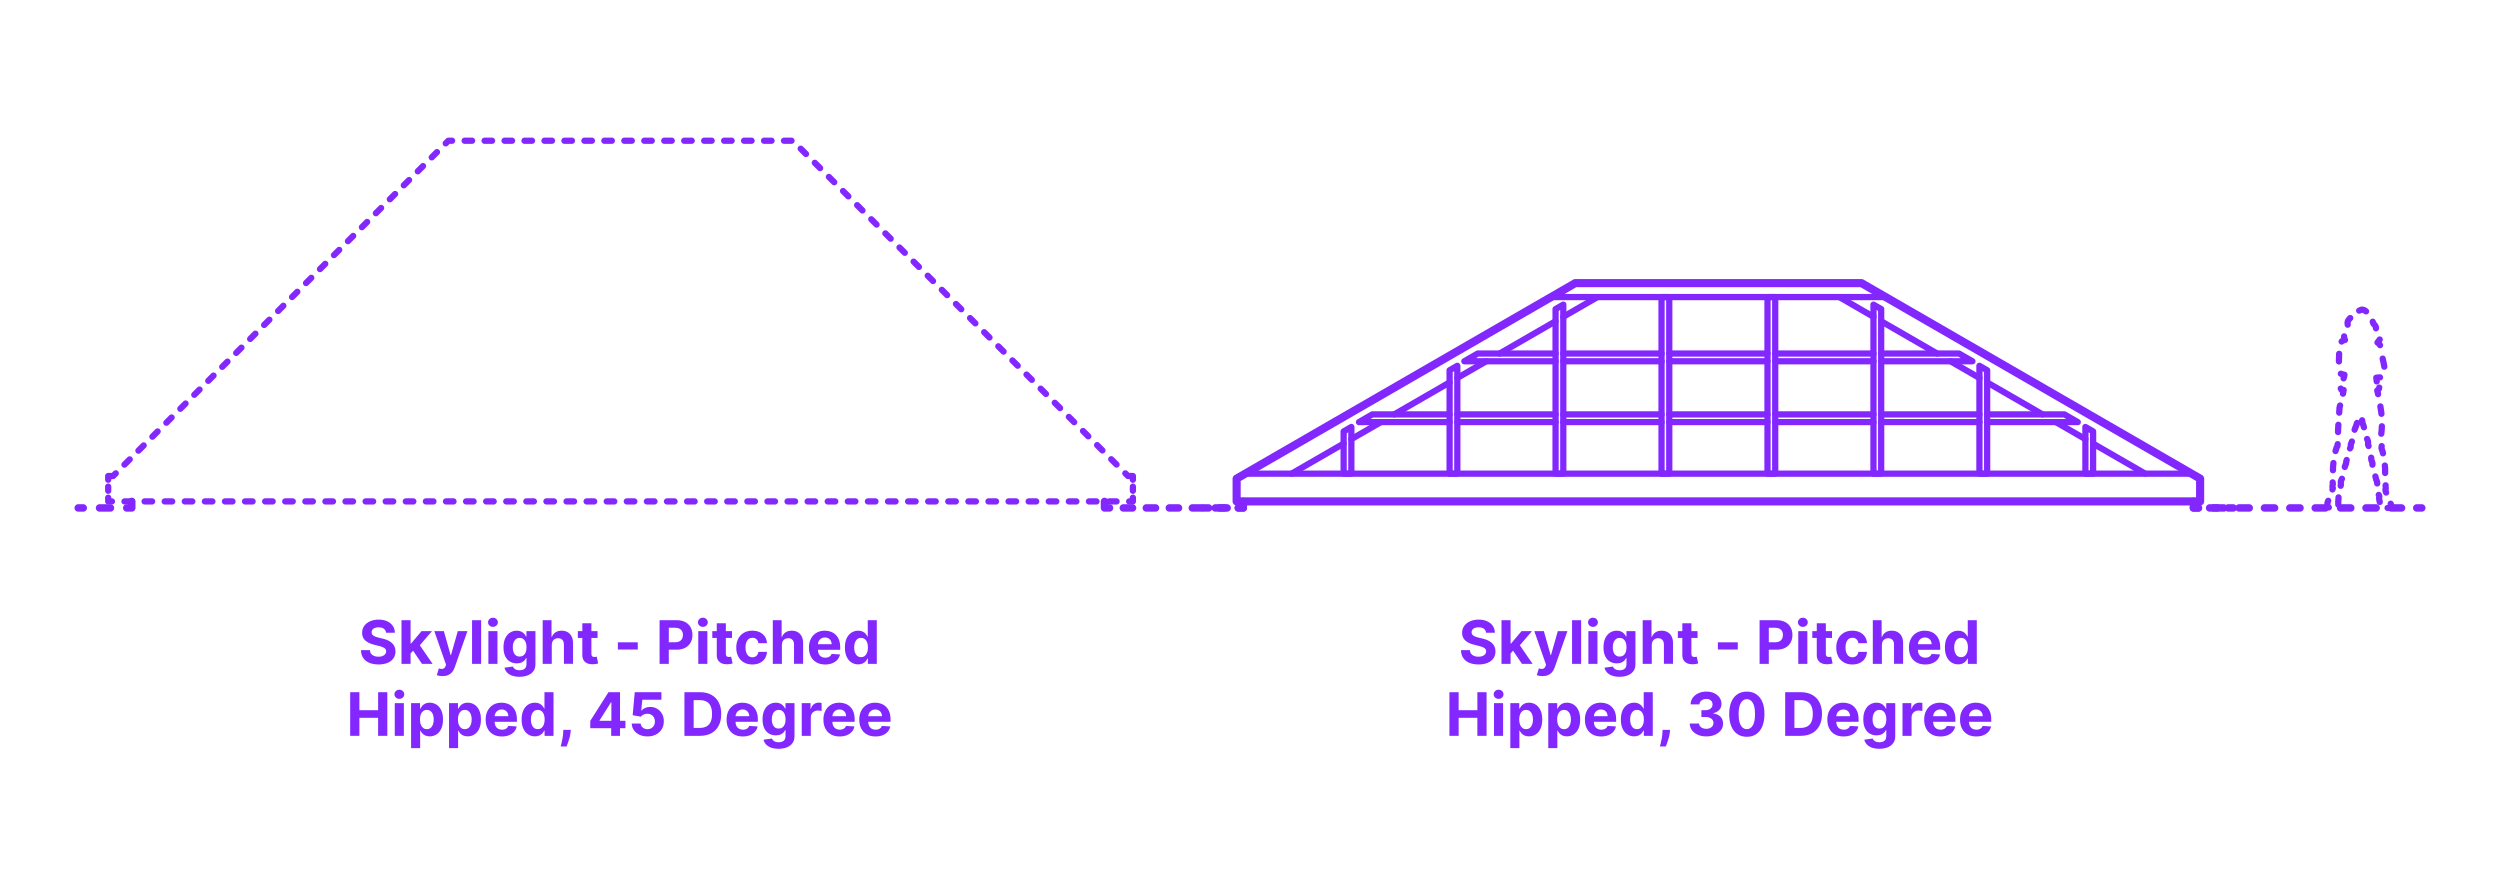<?xml version="1.0" encoding="utf-8"?>
<!-- Generator: Adobe Illustrator 27.3.1, SVG Export Plug-In . SVG Version: 6.00 Build 0)  -->
<!DOCTYPE svg PUBLIC "-//W3C//DTD SVG 1.1//EN" "http://www.w3.org/Graphics/SVG/1.1/DTD/svg11.dtd">
<svg version="1.1" xmlns:x="http://ns.adobe.com/Extensibility/1.0/" xmlns:i="http://ns.adobe.com/AdobeIllustrator/10.0/" xmlns:graph="http://ns.adobe.com/Graphs/1.0/"
	 xmlns="http://www.w3.org/2000/svg" xmlns:xlink="http://www.w3.org/1999/xlink" xmlns:a="http://ns.adobe.com/AdobeSVGViewerExtensions/3.0/"
	 x="0px" y="0px" width="1000px" height="350px" viewBox="0 0 1000 350" enable-background="new 0 0 1000 350" xml:space="preserve"
	>
<g id="FILL-BACKGROUND">
	<rect fill="#FFFFFF" width="1000" height="350"/>
</g>
<g id="N-TEXT">
	<g id="MTEXT_00000181060880278510044240000016394800335123103637_">
		<g>
			<g>
				<g>
					<path fill="#8228FF" d="M594.42,253.1c-0.068-0.688-0.361-1.222-0.878-1.603c-0.517-0.38-1.219-0.571-2.105-0.571
						c-0.603,0-1.111,0.084-1.526,0.251c-0.415,0.167-0.731,0.399-0.95,0.694c-0.219,0.296-0.328,0.631-0.328,1.006
						c-0.011,0.312,0.056,0.585,0.2,0.818c0.145,0.233,0.345,0.433,0.601,0.601c0.256,0.168,0.551,0.312,0.886,0.435
						c0.335,0.123,0.693,0.226,1.074,0.311l1.568,0.375c0.761,0.171,1.46,0.398,2.097,0.682s1.188,0.633,1.653,1.048
						c0.466,0.415,0.828,0.903,1.087,1.466c0.258,0.562,0.391,1.208,0.396,1.935c-0.005,1.068-0.277,1.993-0.814,2.774
						c-0.537,0.781-1.31,1.386-2.318,1.815c-1.009,0.429-2.223,0.644-3.644,0.644c-1.409,0-2.635-0.216-3.678-0.647
						c-1.042-0.432-1.855-1.073-2.438-1.922c-0.583-0.85-0.888-1.902-0.916-3.158h3.571c0.04,0.585,0.209,1.072,0.507,1.461
						s0.699,0.682,1.202,0.878s1.072,0.294,1.709,0.294c0.625,0,1.169-0.091,1.632-0.272c0.463-0.182,0.823-0.435,1.078-0.759
						c0.256-0.324,0.384-0.696,0.384-1.116c0-0.392-0.115-0.722-0.345-0.989c-0.23-0.267-0.565-0.494-1.006-0.682
						s-0.979-0.358-1.615-0.512l-1.9-0.477c-1.472-0.358-2.633-0.917-3.486-1.679c-0.852-0.761-1.275-1.787-1.27-3.077
						c-0.005-1.057,0.277-1.98,0.848-2.77c0.571-0.79,1.356-1.406,2.356-1.849c1-0.443,2.136-0.665,3.409-0.665
						c1.295,0,2.428,0.222,3.396,0.665c0.969,0.443,1.723,1.06,2.263,1.849c0.54,0.79,0.818,1.705,0.835,2.745H594.42z"/>
					<path fill="#8228FF" d="M600.599,265.535V248.08h3.631v17.455H600.599z M603.889,261.768l0.008-4.355h0.528l4.193-4.969h4.167
						l-5.633,6.58h-0.861L603.889,261.768z M608.781,265.535l-3.853-5.702l2.42-2.565l5.685,8.267H608.781z"/>
					<path fill="#8228FF" d="M617.005,270.444c-0.46,0-0.891-0.036-1.292-0.106c-0.4-0.071-0.731-0.161-0.993-0.269l0.818-2.71
						c0.426,0.131,0.811,0.202,1.155,0.213c0.344,0.011,0.642-0.068,0.895-0.239c0.253-0.17,0.459-0.46,0.618-0.869l0.213-0.554
						l-4.696-13.466h3.818l2.71,9.614h0.136l2.736-9.614l3.844,0.017l-5.088,14.488c-0.245,0.705-0.575,1.32-0.993,1.845
						c-0.417,0.526-0.944,0.932-1.581,1.219C618.669,270.3,617.902,270.444,617.005,270.444z"/>
					<path fill="#8228FF" d="M632.457,248.08v17.455h-3.631V248.08H632.457z"/>
					<path fill="#8228FF" d="M637.187,250.756c-0.54,0-1.003-0.179-1.389-0.537c-0.387-0.358-0.58-0.79-0.58-1.295
						c0-0.505,0.193-0.939,0.58-1.3c0.386-0.361,0.847-0.541,1.381-0.541c0.545,0,1.01,0.179,1.393,0.537
						c0.384,0.358,0.576,0.79,0.576,1.295c0,0.505-0.192,0.939-0.576,1.299C638.188,250.576,637.726,250.756,637.187,250.756z
						 M635.354,265.535v-13.091h3.631v13.091H635.354z"/>
					<path fill="#8228FF" d="M647.78,270.716c-1.176,0-2.184-0.161-3.021-0.481s-1.504-0.757-1.999-1.308
						c-0.494-0.551-0.815-1.17-0.963-1.858l3.358-0.452c0.102,0.261,0.264,0.505,0.486,0.733c0.222,0.227,0.516,0.41,0.882,0.55
						c0.367,0.139,0.814,0.208,1.342,0.208c0.79,0,1.442-0.191,1.956-0.575c0.514-0.383,0.771-1.024,0.771-1.922v-2.395h-0.153
						c-0.159,0.364-0.398,0.708-0.716,1.031c-0.318,0.324-0.727,0.588-1.227,0.793s-1.097,0.307-1.79,0.307
						c-0.983,0-1.876-0.229-2.681-0.686s-1.443-1.159-1.917-2.105c-0.475-0.946-0.712-2.144-0.712-3.592
						c0-1.483,0.242-2.722,0.725-3.716c0.483-0.994,1.126-1.738,1.93-2.233c0.804-0.494,1.686-0.741,2.646-0.741
						c0.733,0,1.347,0.124,1.841,0.371c0.495,0.247,0.894,0.554,1.198,0.92c0.304,0.367,0.538,0.726,0.703,1.078h0.136v-2.199h3.605
						v13.219c0,1.113-0.272,2.045-0.818,2.795c-0.546,0.75-1.3,1.314-2.263,1.692C650.136,270.527,649.03,270.716,647.78,270.716z
						 M647.856,262.62c0.585,0,1.081-0.146,1.487-0.439c0.406-0.293,0.719-0.713,0.938-1.262c0.219-0.548,0.328-1.206,0.328-1.973
						s-0.108-1.433-0.324-1.999c-0.216-0.565-0.528-1.004-0.938-1.317c-0.409-0.312-0.906-0.469-1.491-0.469
						c-0.597,0-1.1,0.161-1.509,0.481c-0.409,0.321-0.719,0.766-0.929,1.334c-0.21,0.568-0.315,1.224-0.315,1.969
						c0,0.755,0.106,1.408,0.32,1.956c0.213,0.549,0.522,0.972,0.929,1.27S647.26,262.62,647.856,262.62z"/>
					<path fill="#8228FF" d="M660.708,257.966v7.568h-3.631V248.08h3.528v6.673h0.154c0.295-0.772,0.772-1.379,1.432-1.82
						c0.659-0.44,1.486-0.66,2.48-0.66c0.909,0,1.703,0.197,2.382,0.592c0.679,0.395,1.207,0.96,1.585,1.696
						s0.564,1.615,0.559,2.638v8.335h-3.631v-7.688c0.005-0.807-0.197-1.435-0.609-1.883c-0.412-0.449-0.987-0.673-1.726-0.673
						c-0.494,0-0.93,0.105-1.308,0.315c-0.378,0.21-0.673,0.516-0.886,0.917C660.824,256.922,660.714,257.404,660.708,257.966z"/>
					<path fill="#8228FF" d="M679.024,252.444v2.727h-7.884v-2.727H679.024z M672.93,249.308h3.63v12.204
						c0,0.335,0.051,0.596,0.153,0.78c0.103,0.185,0.246,0.314,0.431,0.388s0.399,0.111,0.644,0.111c0.17,0,0.341-0.016,0.511-0.047
						s0.301-0.056,0.392-0.073l0.571,2.702c-0.182,0.057-0.438,0.124-0.767,0.201c-0.33,0.077-0.73,0.124-1.202,0.141
						c-0.875,0.034-1.641-0.083-2.297-0.35s-1.166-0.682-1.53-1.244s-0.542-1.273-0.537-2.131V249.308z"/>
					<path fill="#8228FF" d="M695.106,256.927v2.881h-7.96v-2.881H695.106z"/>
					<path fill="#8228FF" d="M703.833,265.535V248.08h6.886c1.324,0,2.452,0.251,3.384,0.754c0.932,0.503,1.643,1.199,2.135,2.088
						c0.491,0.889,0.737,1.914,0.737,3.073c0,1.159-0.25,2.182-0.75,3.068s-1.223,1.577-2.169,2.071
						c-0.946,0.494-2.09,0.741-3.431,0.741h-4.389v-2.958h3.792c0.71,0,1.297-0.124,1.76-0.371c0.463-0.247,0.81-0.591,1.04-1.031
						c0.23-0.44,0.345-0.947,0.345-1.521c0-0.58-0.115-1.087-0.345-1.521s-0.578-0.772-1.044-1.014s-1.057-0.362-1.773-0.362h-2.488
						v14.438H703.833z"/>
					<path fill="#8228FF" d="M721.143,250.756c-0.54,0-1.003-0.179-1.389-0.537c-0.387-0.358-0.58-0.79-0.58-1.295
						c0-0.505,0.193-0.939,0.58-1.3c0.386-0.361,0.847-0.541,1.381-0.541c0.545,0,1.01,0.179,1.393,0.537
						c0.384,0.358,0.576,0.79,0.576,1.295c0,0.505-0.192,0.939-0.576,1.299C722.144,250.576,721.682,250.756,721.143,250.756z
						 M719.31,265.535v-13.091h3.631v13.091H719.31z"/>
					<path fill="#8228FF" d="M732.802,252.444v2.727h-7.884v-2.727H732.802z M726.708,249.308h3.63v12.204
						c0,0.335,0.051,0.596,0.153,0.78c0.103,0.185,0.246,0.314,0.431,0.388s0.399,0.111,0.644,0.111c0.17,0,0.341-0.016,0.511-0.047
						s0.301-0.056,0.392-0.073l0.571,2.702c-0.182,0.057-0.438,0.124-0.767,0.201c-0.33,0.077-0.73,0.124-1.202,0.141
						c-0.875,0.034-1.641-0.083-2.297-0.35s-1.166-0.682-1.53-1.244s-0.542-1.273-0.537-2.131V249.308z"/>
					<path fill="#8228FF" d="M740.941,265.791c-1.341,0-2.493-0.286-3.456-0.857c-0.963-0.571-1.702-1.365-2.216-2.382
						c-0.515-1.017-0.771-2.188-0.771-3.511c0-1.341,0.26-2.519,0.78-3.533s1.26-1.807,2.22-2.378
						c0.96-0.571,2.102-0.856,3.426-0.856c1.142,0,2.142,0.208,3,0.622s1.537,0.997,2.037,1.747s0.776,1.631,0.827,2.642h-3.426
						c-0.097-0.653-0.351-1.18-0.763-1.581c-0.412-0.4-0.951-0.601-1.615-0.601c-0.562,0-1.053,0.152-1.47,0.456
						c-0.417,0.304-0.743,0.746-0.976,1.326c-0.233,0.58-0.35,1.281-0.35,2.105c0,0.835,0.115,1.545,0.345,2.131
						c0.23,0.585,0.555,1.031,0.976,1.338s0.912,0.46,1.475,0.46c0.415,0,0.789-0.085,1.121-0.255
						c0.333-0.17,0.608-0.419,0.827-0.746s0.362-0.72,0.431-1.181h3.426c-0.057,1-0.328,1.879-0.814,2.638
						c-0.486,0.759-1.155,1.351-2.007,1.777C743.114,265.577,742.105,265.791,740.941,265.791z"/>
					<path fill="#8228FF" d="M752.753,257.966v7.568h-3.631V248.08h3.528v6.673h0.154c0.295-0.772,0.772-1.379,1.432-1.82
						c0.659-0.44,1.486-0.66,2.48-0.66c0.909,0,1.703,0.197,2.382,0.592c0.679,0.395,1.207,0.96,1.585,1.696
						s0.564,1.615,0.559,2.638v8.335h-3.631v-7.688c0.005-0.807-0.197-1.435-0.609-1.883c-0.412-0.449-0.987-0.673-1.726-0.673
						c-0.494,0-0.93,0.105-1.308,0.315c-0.378,0.21-0.673,0.516-0.886,0.917C752.869,256.922,752.759,257.404,752.753,257.966z"/>
					<path fill="#8228FF" d="M770.071,265.791c-1.346,0-2.504-0.274-3.473-0.823s-1.715-1.327-2.237-2.335
						c-0.523-1.009-0.784-2.203-0.784-3.584c0-1.347,0.261-2.528,0.784-3.545c0.522-1.017,1.26-1.81,2.211-2.378
						c0.952-0.568,2.07-0.852,3.354-0.852c0.863,0,1.669,0.138,2.416,0.413c0.747,0.276,1.4,0.689,1.96,1.24
						c0.56,0.551,0.996,1.243,1.308,2.075c0.312,0.833,0.469,1.806,0.469,2.919v0.997h-11.054v-2.25h7.637
						c0-0.522-0.114-0.985-0.341-1.389c-0.227-0.403-0.541-0.72-0.941-0.95c-0.401-0.23-0.865-0.345-1.394-0.345
						c-0.551,0-1.039,0.126-1.462,0.379s-0.754,0.591-0.993,1.014s-0.361,0.894-0.367,1.411v2.139c0,0.647,0.121,1.208,0.362,1.679
						c0.242,0.472,0.584,0.835,1.027,1.091c0.443,0.255,0.968,0.383,1.577,0.383c0.403,0,0.772-0.057,1.108-0.17
						c0.335-0.114,0.622-0.284,0.861-0.511c0.238-0.228,0.42-0.506,0.545-0.835l3.358,0.222c-0.17,0.807-0.519,1.51-1.044,2.109
						c-0.526,0.6-1.202,1.065-2.029,1.398C772.104,265.624,771.15,265.791,770.071,265.791z"/>
					<path fill="#8228FF" d="M783.273,265.748c-0.995,0-1.894-0.257-2.698-0.771s-1.44-1.273-1.909-2.276
						c-0.469-1.002-0.703-2.234-0.703-3.694c0-1.5,0.242-2.749,0.725-3.746c0.483-0.998,1.126-1.745,1.93-2.242
						c0.804-0.497,1.686-0.746,2.646-0.746c0.733,0,1.345,0.124,1.837,0.371c0.491,0.247,0.889,0.554,1.193,0.92
						c0.304,0.367,0.536,0.726,0.695,1.078h0.111v-6.562h3.622v17.455h-3.58v-2.097h-0.153c-0.17,0.364-0.411,0.723-0.72,1.078
						c-0.31,0.355-0.71,0.649-1.202,0.882C784.575,265.631,783.977,265.748,783.273,265.748z M784.423,262.858
						c0.585,0,1.081-0.16,1.487-0.481c0.406-0.321,0.719-0.771,0.938-1.351c0.219-0.58,0.328-1.259,0.328-2.037
						s-0.108-1.455-0.324-2.028c-0.216-0.574-0.528-1.017-0.938-1.33c-0.409-0.312-0.906-0.469-1.491-0.469
						c-0.597,0-1.1,0.162-1.509,0.486c-0.409,0.324-0.719,0.772-0.929,1.347c-0.21,0.574-0.315,1.238-0.315,1.994
						c0,0.761,0.106,1.433,0.32,2.016c0.213,0.583,0.522,1.037,0.929,1.364S783.827,262.858,784.423,262.858z"/>
					<path fill="#8228FF" d="M579.765,294.334V276.88h3.69v7.202h7.491v-7.202h3.682v17.455h-3.682v-7.21h-7.491v7.21H579.765z"/>
					<path fill="#8228FF" d="M599.436,279.556c-0.54,0-1.003-0.179-1.389-0.537c-0.387-0.358-0.58-0.79-0.58-1.295
						c0-0.505,0.193-0.939,0.58-1.3c0.386-0.361,0.847-0.541,1.381-0.541c0.545,0,1.01,0.179,1.393,0.537
						c0.384,0.358,0.576,0.79,0.576,1.295c0,0.505-0.192,0.939-0.576,1.299C600.437,279.376,599.975,279.556,599.436,279.556z
						 M597.603,294.334v-13.091h3.631v13.091H597.603z"/>
					<path fill="#8228FF" d="M604.131,299.244v-18h3.58v2.199h0.162c0.159-0.352,0.391-0.711,0.694-1.078
						c0.304-0.366,0.702-0.673,1.193-0.92c0.491-0.247,1.104-0.371,1.836-0.371c0.955,0,1.835,0.249,2.642,0.746
						c0.807,0.497,1.452,1.244,1.935,2.242c0.482,0.997,0.724,2.246,0.724,3.746c0,1.46-0.234,2.692-0.703,3.694
						c-0.469,1.003-1.105,1.762-1.909,2.276c-0.804,0.514-1.703,0.771-2.697,0.771c-0.705,0-1.303-0.116-1.794-0.349
						c-0.492-0.233-0.894-0.527-1.206-0.882c-0.312-0.355-0.551-0.714-0.716-1.078h-0.111v7.006H604.131z M607.686,287.789
						c0,0.778,0.108,1.458,0.324,2.037c0.216,0.579,0.528,1.03,0.938,1.351c0.409,0.321,0.906,0.481,1.492,0.481
						c0.591,0,1.091-0.163,1.5-0.49c0.409-0.327,0.72-0.781,0.933-1.364s0.319-1.254,0.319-2.016c0-0.756-0.105-1.42-0.315-1.994
						c-0.21-0.574-0.52-1.023-0.929-1.347c-0.409-0.324-0.912-0.486-1.508-0.486c-0.591,0-1.09,0.156-1.496,0.469
						s-0.717,0.756-0.933,1.33S607.686,287.011,607.686,287.789z"/>
					<path fill="#8228FF" d="M619.31,299.244v-18h3.58v2.199h0.162c0.159-0.352,0.391-0.711,0.694-1.078
						c0.304-0.366,0.702-0.673,1.193-0.92c0.491-0.247,1.104-0.371,1.836-0.371c0.955,0,1.835,0.249,2.642,0.746
						c0.807,0.497,1.452,1.244,1.935,2.242c0.482,0.997,0.724,2.246,0.724,3.746c0,1.46-0.234,2.692-0.703,3.694
						c-0.469,1.003-1.105,1.762-1.909,2.276c-0.804,0.514-1.703,0.771-2.697,0.771c-0.705,0-1.303-0.116-1.794-0.349
						c-0.492-0.233-0.894-0.527-1.206-0.882c-0.312-0.355-0.551-0.714-0.716-1.078h-0.111v7.006H619.31z M622.864,287.789
						c0,0.778,0.108,1.458,0.324,2.037c0.216,0.579,0.528,1.03,0.938,1.351c0.409,0.321,0.906,0.481,1.492,0.481
						c0.591,0,1.091-0.163,1.5-0.49c0.409-0.327,0.72-0.781,0.933-1.364s0.319-1.254,0.319-2.016c0-0.756-0.105-1.42-0.315-1.994
						c-0.21-0.574-0.52-1.023-0.929-1.347c-0.409-0.324-0.912-0.486-1.508-0.486c-0.591,0-1.09,0.156-1.496,0.469
						s-0.717,0.756-0.933,1.33S622.864,287.011,622.864,287.789z"/>
					<path fill="#8228FF" d="M640.455,294.59c-1.346,0-2.504-0.274-3.473-0.823s-1.715-1.327-2.237-2.335
						c-0.523-1.009-0.784-2.203-0.784-3.584c0-1.347,0.261-2.528,0.784-3.545c0.522-1.017,1.26-1.81,2.211-2.378
						c0.952-0.568,2.07-0.852,3.354-0.852c0.863,0,1.669,0.138,2.416,0.413c0.747,0.276,1.4,0.689,1.96,1.24
						c0.56,0.551,0.996,1.243,1.308,2.075c0.312,0.833,0.469,1.806,0.469,2.919v0.997h-11.054v-2.25h7.637
						c0-0.522-0.114-0.985-0.341-1.389c-0.227-0.403-0.541-0.72-0.941-0.95c-0.401-0.23-0.865-0.345-1.394-0.345
						c-0.551,0-1.039,0.126-1.462,0.379s-0.754,0.591-0.993,1.014s-0.361,0.894-0.367,1.411v2.139c0,0.647,0.121,1.208,0.362,1.679
						c0.242,0.472,0.584,0.835,1.027,1.091c0.443,0.255,0.968,0.383,1.577,0.383c0.403,0,0.772-0.057,1.108-0.17
						c0.335-0.114,0.622-0.284,0.861-0.511c0.238-0.228,0.42-0.506,0.545-0.835l3.358,0.222c-0.17,0.807-0.519,1.51-1.044,2.109
						c-0.526,0.6-1.202,1.065-2.029,1.398C642.487,294.424,641.534,294.59,640.455,294.59z"/>
					<path fill="#8228FF" d="M653.657,294.547c-0.995,0-1.894-0.257-2.698-0.771s-1.44-1.273-1.909-2.276
						c-0.469-1.002-0.703-2.234-0.703-3.694c0-1.5,0.242-2.749,0.725-3.746c0.483-0.998,1.126-1.745,1.93-2.242
						c0.804-0.497,1.686-0.746,2.646-0.746c0.733,0,1.345,0.124,1.837,0.371c0.491,0.247,0.889,0.554,1.193,0.92
						c0.304,0.367,0.536,0.726,0.695,1.078h0.111v-6.562h3.622v17.455h-3.58v-2.097h-0.153c-0.17,0.364-0.411,0.723-0.72,1.078
						c-0.31,0.355-0.71,0.649-1.202,0.882C654.959,294.431,654.361,294.547,653.657,294.547z M654.807,291.658
						c0.585,0,1.081-0.16,1.487-0.481c0.406-0.321,0.719-0.771,0.938-1.351c0.219-0.58,0.328-1.259,0.328-2.037
						s-0.108-1.455-0.324-2.028c-0.216-0.574-0.528-1.017-0.938-1.33c-0.409-0.312-0.906-0.469-1.491-0.469
						c-0.597,0-1.1,0.162-1.509,0.486c-0.409,0.324-0.719,0.772-0.929,1.347c-0.21,0.574-0.315,1.238-0.315,1.994
						c0,0.761,0.106,1.433,0.32,2.016c0.213,0.583,0.522,1.037,0.929,1.364S654.21,291.658,654.807,291.658z"/>
					<path fill="#8228FF" d="M668.025,291.948l-0.094,0.938c-0.074,0.75-0.215,1.499-0.422,2.246
						c-0.208,0.747-0.423,1.425-0.648,2.033s-0.405,1.085-0.541,1.432h-2.353c0.085-0.335,0.202-0.802,0.35-1.402
						c0.147-0.6,0.287-1.271,0.417-2.016c0.131-0.745,0.213-1.503,0.247-2.275l0.043-0.955H668.025z"/>
					<path fill="#8228FF" d="M682.514,294.573c-1.273,0-2.405-0.22-3.396-0.661c-0.992-0.44-1.773-1.048-2.344-1.824
						c-0.571-0.776-0.865-1.672-0.882-2.689h3.716c0.022,0.426,0.163,0.8,0.422,1.121c0.258,0.321,0.604,0.57,1.035,0.746
						c0.432,0.176,0.917,0.264,1.458,0.264c0.562,0,1.06-0.099,1.492-0.298c0.432-0.199,0.77-0.475,1.014-0.827
						c0.244-0.352,0.366-0.758,0.366-1.219c0-0.466-0.129-0.879-0.388-1.24c-0.259-0.361-0.628-0.644-1.108-0.848
						c-0.48-0.205-1.05-0.307-1.709-0.307h-1.628v-2.71h1.628c0.557,0,1.05-0.097,1.479-0.29c0.429-0.193,0.763-0.462,1.001-0.806
						c0.238-0.344,0.358-0.746,0.358-1.206c0-0.437-0.104-0.822-0.311-1.155c-0.208-0.332-0.498-0.592-0.87-0.78
						s-0.805-0.281-1.3-0.281c-0.5,0-0.958,0.09-1.372,0.269c-0.415,0.179-0.747,0.434-0.997,0.763
						c-0.25,0.33-0.383,0.716-0.4,1.159h-3.537c0.017-1.006,0.304-1.892,0.861-2.659c0.557-0.767,1.308-1.368,2.254-1.802
						c0.946-0.435,2.016-0.652,3.208-0.652c1.205,0,2.259,0.219,3.162,0.656c0.903,0.438,1.606,1.027,2.109,1.769
						c0.503,0.742,0.751,1.573,0.746,2.493c0.006,0.977-0.297,1.792-0.908,2.446s-1.405,1.068-2.382,1.244v0.137
						c1.284,0.165,2.263,0.609,2.936,1.333c0.673,0.725,1.007,1.629,1.001,2.715c0.005,0.994-0.28,1.878-0.856,2.65
						c-0.577,0.773-1.371,1.381-2.382,1.824C684.98,294.352,683.821,294.573,682.514,294.573z"/>
					<path fill="#8228FF" d="M698.732,294.718c-1.466-0.005-2.726-0.366-3.78-1.082c-1.054-0.716-1.863-1.753-2.429-3.111
						s-0.845-2.992-0.839-4.901c0-1.903,0.282-3.525,0.848-4.866s1.375-2.362,2.429-3.064c1.054-0.702,2.311-1.053,3.771-1.053
						c1.46,0,2.717,0.353,3.771,1.057c1.054,0.705,1.865,1.726,2.433,3.064c0.568,1.338,0.85,2.958,0.844,4.862
						c0,1.915-0.283,3.551-0.848,4.909c-0.565,1.358-1.374,2.395-2.425,3.111C701.457,294.36,700.198,294.718,698.732,294.718z
						 M698.732,291.658c1,0,1.798-0.503,2.395-1.508c0.597-1.006,0.892-2.514,0.886-4.526c0-1.324-0.135-2.426-0.405-3.307
						c-0.27-0.88-0.65-1.542-1.142-1.986c-0.491-0.443-1.069-0.665-1.734-0.665c-0.994,0-1.79,0.497-2.386,1.491
						c-0.597,0.995-0.898,2.483-0.903,4.466c0,1.341,0.135,2.459,0.405,3.354s0.652,1.565,1.146,2.011
						C697.488,291.436,698.067,291.658,698.732,291.658z"/>
					<path fill="#8228FF" d="M720.26,294.334h-6.188V276.88h6.239c1.755,0,3.267,0.348,4.534,1.044
						c1.267,0.696,2.243,1.695,2.928,2.996c0.685,1.301,1.027,2.858,1.027,4.67c0,1.818-0.342,3.38-1.027,4.688
						c-0.685,1.307-1.665,2.31-2.94,3.008S722.033,294.334,720.26,294.334z M717.763,291.172h2.344c1.091,0,2.01-0.194,2.757-0.583
						s1.31-0.994,1.688-1.815c0.378-0.821,0.567-1.882,0.567-3.183c0-1.29-0.189-2.344-0.567-3.162s-0.939-1.42-1.683-1.807
						c-0.745-0.387-1.662-0.58-2.753-0.58h-2.352V291.172z"/>
					<path fill="#8228FF" d="M737.425,294.59c-1.346,0-2.504-0.274-3.473-0.823s-1.715-1.327-2.237-2.335
						c-0.523-1.009-0.784-2.203-0.784-3.584c0-1.347,0.261-2.528,0.784-3.545c0.522-1.017,1.26-1.81,2.211-2.378
						c0.952-0.568,2.07-0.852,3.354-0.852c0.863,0,1.669,0.138,2.416,0.413c0.747,0.276,1.4,0.689,1.96,1.24
						c0.56,0.551,0.996,1.243,1.308,2.075c0.312,0.833,0.469,1.806,0.469,2.919v0.997h-11.054v-2.25h7.637
						c0-0.522-0.114-0.985-0.341-1.389c-0.227-0.403-0.541-0.72-0.941-0.95c-0.401-0.23-0.865-0.345-1.394-0.345
						c-0.551,0-1.039,0.126-1.462,0.379s-0.754,0.591-0.993,1.014s-0.361,0.894-0.367,1.411v2.139c0,0.647,0.121,1.208,0.362,1.679
						c0.242,0.472,0.584,0.835,1.027,1.091c0.443,0.255,0.968,0.383,1.577,0.383c0.403,0,0.772-0.057,1.108-0.17
						c0.335-0.114,0.622-0.284,0.861-0.511c0.238-0.228,0.42-0.506,0.545-0.835l3.358,0.222c-0.17,0.807-0.519,1.51-1.044,2.109
						c-0.526,0.6-1.202,1.065-2.029,1.398C739.458,294.424,738.504,294.59,737.425,294.59z"/>
					<path fill="#8228FF" d="M751.701,299.516c-1.176,0-2.184-0.161-3.021-0.481s-1.504-0.757-1.999-1.308
						c-0.494-0.551-0.815-1.17-0.963-1.858l3.358-0.452c0.102,0.261,0.264,0.505,0.486,0.733c0.222,0.227,0.516,0.41,0.882,0.55
						c0.367,0.139,0.814,0.208,1.342,0.208c0.79,0,1.442-0.191,1.956-0.575c0.514-0.383,0.771-1.024,0.771-1.922v-2.395h-0.153
						c-0.159,0.364-0.398,0.708-0.716,1.031c-0.318,0.324-0.727,0.588-1.227,0.793s-1.097,0.307-1.79,0.307
						c-0.983,0-1.876-0.229-2.681-0.686s-1.443-1.159-1.917-2.105c-0.475-0.946-0.712-2.144-0.712-3.592
						c0-1.483,0.242-2.722,0.725-3.716c0.483-0.994,1.126-1.738,1.93-2.233c0.804-0.494,1.686-0.741,2.646-0.741
						c0.733,0,1.347,0.124,1.841,0.371c0.495,0.247,0.894,0.554,1.198,0.92c0.304,0.367,0.538,0.726,0.703,1.078h0.136v-2.199h3.605
						v13.219c0,1.113-0.272,2.045-0.818,2.795c-0.546,0.75-1.3,1.314-2.263,1.692C754.057,299.327,752.951,299.516,751.701,299.516z
						 M751.777,291.42c0.585,0,1.081-0.146,1.487-0.439c0.406-0.293,0.719-0.713,0.938-1.262c0.219-0.548,0.328-1.206,0.328-1.973
						s-0.108-1.433-0.324-1.999c-0.216-0.565-0.528-1.004-0.938-1.317c-0.409-0.312-0.906-0.469-1.491-0.469
						c-0.597,0-1.1,0.161-1.509,0.481c-0.409,0.321-0.719,0.766-0.929,1.334c-0.21,0.568-0.315,1.224-0.315,1.969
						c0,0.755,0.106,1.408,0.32,1.956c0.213,0.549,0.522,0.972,0.929,1.27S751.181,291.42,751.777,291.42z"/>
					<path fill="#8228FF" d="M760.999,294.334v-13.091h3.52v2.284h0.136c0.239-0.812,0.639-1.428,1.202-1.845
						c0.562-0.418,1.21-0.626,1.943-0.626c0.182,0,0.378,0.011,0.588,0.034c0.21,0.022,0.395,0.054,0.554,0.094v3.221
						c-0.17-0.051-0.406-0.096-0.708-0.136c-0.301-0.04-0.577-0.06-0.827-0.06c-0.534,0-1.01,0.115-1.428,0.345
						c-0.417,0.23-0.747,0.55-0.988,0.959c-0.242,0.409-0.362,0.88-0.362,1.415v7.406H760.999z"/>
					<path fill="#8228FF" d="M776.161,294.59c-1.346,0-2.504-0.274-3.473-0.823s-1.715-1.327-2.237-2.335
						c-0.523-1.009-0.784-2.203-0.784-3.584c0-1.347,0.261-2.528,0.784-3.545c0.522-1.017,1.26-1.81,2.211-2.378
						c0.952-0.568,2.07-0.852,3.354-0.852c0.863,0,1.669,0.138,2.416,0.413c0.747,0.276,1.4,0.689,1.96,1.24
						c0.56,0.551,0.996,1.243,1.308,2.075c0.312,0.833,0.469,1.806,0.469,2.919v0.997h-11.054v-2.25h7.637
						c0-0.522-0.114-0.985-0.341-1.389c-0.227-0.403-0.541-0.72-0.941-0.95c-0.401-0.23-0.865-0.345-1.394-0.345
						c-0.551,0-1.039,0.126-1.462,0.379s-0.754,0.591-0.993,1.014s-0.361,0.894-0.367,1.411v2.139c0,0.647,0.121,1.208,0.362,1.679
						c0.242,0.472,0.584,0.835,1.027,1.091c0.443,0.255,0.968,0.383,1.577,0.383c0.403,0,0.772-0.057,1.108-0.17
						c0.335-0.114,0.622-0.284,0.861-0.511c0.238-0.228,0.42-0.506,0.545-0.835l3.358,0.222c-0.17,0.807-0.519,1.51-1.044,2.109
						c-0.526,0.6-1.202,1.065-2.029,1.398C778.193,294.424,777.24,294.59,776.161,294.59z"/>
					<path fill="#8228FF" d="M790.504,294.59c-1.346,0-2.504-0.274-3.473-0.823s-1.715-1.327-2.237-2.335
						c-0.523-1.009-0.784-2.203-0.784-3.584c0-1.347,0.261-2.528,0.784-3.545c0.522-1.017,1.26-1.81,2.211-2.378
						c0.952-0.568,2.07-0.852,3.354-0.852c0.863,0,1.669,0.138,2.416,0.413c0.747,0.276,1.4,0.689,1.96,1.24
						c0.56,0.551,0.996,1.243,1.308,2.075c0.312,0.833,0.469,1.806,0.469,2.919v0.997h-11.054v-2.25h7.637
						c0-0.522-0.114-0.985-0.341-1.389c-0.227-0.403-0.541-0.72-0.941-0.95c-0.401-0.23-0.865-0.345-1.394-0.345
						c-0.551,0-1.039,0.126-1.462,0.379s-0.754,0.591-0.993,1.014s-0.361,0.894-0.367,1.411v2.139c0,0.647,0.121,1.208,0.362,1.679
						c0.242,0.472,0.584,0.835,1.027,1.091c0.443,0.255,0.968,0.383,1.577,0.383c0.403,0,0.772-0.057,1.108-0.17
						c0.335-0.114,0.622-0.284,0.861-0.511c0.238-0.228,0.42-0.506,0.545-0.835l3.358,0.222c-0.17,0.807-0.519,1.51-1.044,2.109
						c-0.526,0.6-1.202,1.065-2.029,1.398C792.537,294.424,791.584,294.59,790.504,294.59z"/>
				</g>
			</g>
		</g>
	</g>
	<g id="MTEXT_00000031206308593600026580000014199268571708785577_">
		<g>
			<g>
				<g>
					<path fill="#8228FF" d="M154.42,253.1c-0.068-0.688-0.361-1.222-0.878-1.603c-0.517-0.38-1.219-0.571-2.105-0.571
						c-0.603,0-1.111,0.084-1.526,0.251c-0.415,0.167-0.731,0.399-0.95,0.694c-0.219,0.296-0.328,0.631-0.328,1.006
						c-0.011,0.312,0.056,0.585,0.2,0.818c0.145,0.233,0.345,0.433,0.601,0.601c0.256,0.168,0.551,0.312,0.886,0.435
						c0.335,0.123,0.693,0.226,1.074,0.311l1.568,0.375c0.761,0.171,1.46,0.398,2.097,0.682s1.188,0.633,1.653,1.048
						c0.466,0.415,0.828,0.903,1.087,1.466c0.258,0.562,0.391,1.208,0.396,1.935c-0.005,1.068-0.277,1.993-0.814,2.774
						c-0.537,0.781-1.31,1.386-2.318,1.815c-1.009,0.429-2.223,0.644-3.644,0.644c-1.409,0-2.635-0.216-3.678-0.647
						c-1.042-0.432-1.855-1.073-2.438-1.922c-0.583-0.85-0.888-1.902-0.916-3.158h3.571c0.04,0.585,0.209,1.072,0.507,1.461
						s0.699,0.682,1.202,0.878s1.072,0.294,1.709,0.294c0.625,0,1.169-0.091,1.632-0.272c0.463-0.182,0.823-0.435,1.078-0.759
						c0.256-0.324,0.384-0.696,0.384-1.116c0-0.392-0.115-0.722-0.345-0.989c-0.23-0.267-0.565-0.494-1.006-0.682
						s-0.979-0.358-1.615-0.512l-1.9-0.477c-1.472-0.358-2.633-0.917-3.486-1.679c-0.852-0.761-1.275-1.787-1.27-3.077
						c-0.005-1.057,0.277-1.98,0.848-2.77c0.571-0.79,1.356-1.406,2.356-1.849c1-0.443,2.136-0.665,3.409-0.665
						c1.295,0,2.428,0.222,3.396,0.665c0.969,0.443,1.723,1.06,2.263,1.849c0.54,0.79,0.818,1.705,0.835,2.745H154.42z"/>
					<path fill="#8228FF" d="M160.599,265.535V248.08h3.631v17.455H160.599z M163.889,261.768l0.008-4.355h0.528l4.193-4.969h4.167
						l-5.633,6.58h-0.861L163.889,261.768z M168.781,265.535l-3.853-5.702l2.42-2.565l5.685,8.267H168.781z"/>
					<path fill="#8228FF" d="M177.005,270.444c-0.46,0-0.891-0.036-1.292-0.106c-0.4-0.071-0.731-0.161-0.993-0.269l0.818-2.71
						c0.426,0.131,0.811,0.202,1.155,0.213c0.344,0.011,0.642-0.068,0.895-0.239c0.253-0.17,0.459-0.46,0.618-0.869l0.213-0.554
						l-4.696-13.466h3.818l2.71,9.614h0.136l2.736-9.614l3.844,0.017l-5.088,14.488c-0.245,0.705-0.575,1.32-0.993,1.845
						c-0.417,0.526-0.944,0.932-1.581,1.219C178.669,270.3,177.902,270.444,177.005,270.444z"/>
					<path fill="#8228FF" d="M192.457,248.08v17.455h-3.631V248.08H192.457z"/>
					<path fill="#8228FF" d="M197.187,250.756c-0.54,0-1.003-0.179-1.389-0.537c-0.387-0.358-0.58-0.79-0.58-1.295
						c0-0.505,0.193-0.939,0.58-1.3c0.386-0.361,0.847-0.541,1.381-0.541c0.545,0,1.01,0.179,1.393,0.537
						c0.384,0.358,0.576,0.79,0.576,1.295c0,0.505-0.192,0.939-0.576,1.299C198.188,250.576,197.726,250.756,197.187,250.756z
						 M195.354,265.535v-13.091h3.631v13.091H195.354z"/>
					<path fill="#8228FF" d="M207.78,270.716c-1.176,0-2.184-0.161-3.021-0.481s-1.504-0.757-1.999-1.308
						c-0.494-0.551-0.815-1.17-0.963-1.858l3.358-0.452c0.102,0.261,0.264,0.505,0.486,0.733c0.222,0.227,0.516,0.41,0.882,0.55
						c0.367,0.139,0.814,0.208,1.342,0.208c0.79,0,1.442-0.191,1.956-0.575c0.514-0.383,0.771-1.024,0.771-1.922v-2.395h-0.153
						c-0.159,0.364-0.398,0.708-0.716,1.031c-0.318,0.324-0.727,0.588-1.227,0.793s-1.097,0.307-1.79,0.307
						c-0.983,0-1.876-0.229-2.681-0.686s-1.443-1.159-1.917-2.105c-0.475-0.946-0.712-2.144-0.712-3.592
						c0-1.483,0.242-2.722,0.725-3.716c0.483-0.994,1.126-1.738,1.93-2.233c0.804-0.494,1.686-0.741,2.646-0.741
						c0.733,0,1.347,0.124,1.841,0.371c0.495,0.247,0.894,0.554,1.198,0.92c0.304,0.367,0.538,0.726,0.703,1.078h0.136v-2.199h3.605
						v13.219c0,1.113-0.272,2.045-0.818,2.795c-0.546,0.75-1.3,1.314-2.263,1.692C210.136,270.527,209.03,270.716,207.78,270.716z
						 M207.856,262.62c0.585,0,1.081-0.146,1.487-0.439c0.406-0.293,0.719-0.713,0.938-1.262c0.219-0.548,0.328-1.206,0.328-1.973
						s-0.108-1.433-0.324-1.999c-0.216-0.565-0.528-1.004-0.938-1.317c-0.409-0.312-0.906-0.469-1.491-0.469
						c-0.597,0-1.1,0.161-1.509,0.481c-0.409,0.321-0.719,0.766-0.929,1.334c-0.21,0.568-0.315,1.224-0.315,1.969
						c0,0.755,0.106,1.408,0.32,1.956c0.213,0.549,0.522,0.972,0.929,1.27S207.26,262.62,207.856,262.62z"/>
					<path fill="#8228FF" d="M220.708,257.966v7.568h-3.631V248.08h3.528v6.673h0.154c0.295-0.772,0.772-1.379,1.432-1.82
						c0.659-0.44,1.486-0.66,2.48-0.66c0.909,0,1.703,0.197,2.382,0.592c0.679,0.395,1.207,0.96,1.585,1.696
						s0.564,1.615,0.559,2.638v8.335h-3.631v-7.688c0.005-0.807-0.197-1.435-0.609-1.883c-0.412-0.449-0.987-0.673-1.726-0.673
						c-0.494,0-0.93,0.105-1.308,0.315c-0.378,0.21-0.673,0.516-0.886,0.917C220.824,256.922,220.714,257.404,220.708,257.966z"/>
					<path fill="#8228FF" d="M239.024,252.444v2.727h-7.884v-2.727H239.024z M232.93,249.308h3.63v12.204
						c0,0.335,0.051,0.596,0.153,0.78c0.103,0.185,0.246,0.314,0.431,0.388s0.399,0.111,0.644,0.111c0.17,0,0.341-0.016,0.511-0.047
						s0.301-0.056,0.392-0.073l0.571,2.702c-0.182,0.057-0.438,0.124-0.767,0.201c-0.33,0.077-0.73,0.124-1.202,0.141
						c-0.875,0.034-1.641-0.083-2.297-0.35s-1.166-0.682-1.53-1.244s-0.542-1.273-0.537-2.131V249.308z"/>
					<path fill="#8228FF" d="M255.106,256.927v2.881h-7.96v-2.881H255.106z"/>
					<path fill="#8228FF" d="M263.833,265.535V248.08h6.886c1.324,0,2.452,0.251,3.384,0.754c0.932,0.503,1.643,1.199,2.135,2.088
						c0.491,0.889,0.737,1.914,0.737,3.073c0,1.159-0.25,2.182-0.75,3.068s-1.223,1.577-2.169,2.071
						c-0.946,0.494-2.09,0.741-3.431,0.741h-4.389v-2.958h3.792c0.71,0,1.297-0.124,1.76-0.371c0.463-0.247,0.81-0.591,1.04-1.031
						c0.23-0.44,0.345-0.947,0.345-1.521c0-0.58-0.115-1.087-0.345-1.521s-0.578-0.772-1.044-1.014s-1.057-0.362-1.773-0.362h-2.488
						v14.438H263.833z"/>
					<path fill="#8228FF" d="M281.143,250.756c-0.54,0-1.003-0.179-1.389-0.537c-0.387-0.358-0.58-0.79-0.58-1.295
						c0-0.505,0.193-0.939,0.58-1.3c0.386-0.361,0.847-0.541,1.381-0.541c0.545,0,1.01,0.179,1.393,0.537
						c0.384,0.358,0.576,0.79,0.576,1.295c0,0.505-0.192,0.939-0.576,1.299C282.144,250.576,281.682,250.756,281.143,250.756z
						 M279.31,265.535v-13.091h3.631v13.091H279.31z"/>
					<path fill="#8228FF" d="M292.802,252.444v2.727h-7.884v-2.727H292.802z M286.708,249.308h3.63v12.204
						c0,0.335,0.051,0.596,0.153,0.78c0.103,0.185,0.246,0.314,0.431,0.388s0.399,0.111,0.644,0.111c0.17,0,0.341-0.016,0.511-0.047
						s0.301-0.056,0.392-0.073l0.571,2.702c-0.182,0.057-0.438,0.124-0.767,0.201c-0.33,0.077-0.73,0.124-1.202,0.141
						c-0.875,0.034-1.641-0.083-2.297-0.35s-1.166-0.682-1.53-1.244s-0.542-1.273-0.537-2.131V249.308z"/>
					<path fill="#8228FF" d="M300.941,265.791c-1.341,0-2.493-0.286-3.456-0.857c-0.963-0.571-1.702-1.365-2.216-2.382
						c-0.515-1.017-0.771-2.188-0.771-3.511c0-1.341,0.26-2.519,0.78-3.533s1.26-1.807,2.22-2.378
						c0.96-0.571,2.102-0.856,3.426-0.856c1.142,0,2.142,0.208,3,0.622s1.537,0.997,2.037,1.747s0.776,1.631,0.827,2.642h-3.426
						c-0.097-0.653-0.351-1.18-0.763-1.581c-0.412-0.4-0.951-0.601-1.615-0.601c-0.562,0-1.053,0.152-1.47,0.456
						c-0.417,0.304-0.743,0.746-0.976,1.326c-0.233,0.58-0.35,1.281-0.35,2.105c0,0.835,0.115,1.545,0.345,2.131
						c0.23,0.585,0.555,1.031,0.976,1.338s0.912,0.46,1.475,0.46c0.415,0,0.789-0.085,1.121-0.255
						c0.333-0.17,0.608-0.419,0.827-0.746s0.362-0.72,0.431-1.181h3.426c-0.057,1-0.328,1.879-0.814,2.638
						c-0.486,0.759-1.155,1.351-2.007,1.777C303.114,265.577,302.105,265.791,300.941,265.791z"/>
					<path fill="#8228FF" d="M312.753,257.966v7.568h-3.631V248.08h3.528v6.673h0.154c0.295-0.772,0.772-1.379,1.432-1.82
						c0.659-0.44,1.486-0.66,2.48-0.66c0.909,0,1.703,0.197,2.382,0.592c0.679,0.395,1.207,0.96,1.585,1.696
						s0.564,1.615,0.559,2.638v8.335h-3.631v-7.688c0.005-0.807-0.197-1.435-0.609-1.883c-0.412-0.449-0.987-0.673-1.726-0.673
						c-0.494,0-0.93,0.105-1.308,0.315c-0.378,0.21-0.673,0.516-0.886,0.917C312.869,256.922,312.759,257.404,312.753,257.966z"/>
					<path fill="#8228FF" d="M330.071,265.791c-1.346,0-2.504-0.274-3.473-0.823s-1.715-1.327-2.237-2.335
						c-0.523-1.009-0.784-2.203-0.784-3.584c0-1.347,0.261-2.528,0.784-3.545c0.522-1.017,1.26-1.81,2.211-2.378
						c0.952-0.568,2.07-0.852,3.354-0.852c0.863,0,1.669,0.138,2.416,0.413c0.747,0.276,1.4,0.689,1.96,1.24
						c0.56,0.551,0.996,1.243,1.308,2.075c0.312,0.833,0.469,1.806,0.469,2.919v0.997h-11.054v-2.25h7.637
						c0-0.522-0.114-0.985-0.341-1.389c-0.227-0.403-0.541-0.72-0.941-0.95c-0.401-0.23-0.865-0.345-1.394-0.345
						c-0.551,0-1.039,0.126-1.462,0.379s-0.754,0.591-0.993,1.014s-0.361,0.894-0.367,1.411v2.139c0,0.647,0.121,1.208,0.362,1.679
						c0.242,0.472,0.584,0.835,1.027,1.091c0.443,0.255,0.968,0.383,1.577,0.383c0.403,0,0.772-0.057,1.108-0.17
						c0.335-0.114,0.622-0.284,0.861-0.511c0.238-0.228,0.42-0.506,0.545-0.835l3.358,0.222c-0.17,0.807-0.519,1.51-1.044,2.109
						c-0.526,0.6-1.202,1.065-2.029,1.398C332.104,265.624,331.15,265.791,330.071,265.791z"/>
					<path fill="#8228FF" d="M343.273,265.748c-0.995,0-1.894-0.257-2.698-0.771s-1.44-1.273-1.909-2.276
						c-0.469-1.002-0.703-2.234-0.703-3.694c0-1.5,0.242-2.749,0.725-3.746c0.483-0.998,1.126-1.745,1.93-2.242
						c0.804-0.497,1.686-0.746,2.646-0.746c0.733,0,1.345,0.124,1.837,0.371c0.491,0.247,0.889,0.554,1.193,0.92
						c0.304,0.367,0.536,0.726,0.695,1.078h0.111v-6.562h3.622v17.455h-3.58v-2.097h-0.153c-0.17,0.364-0.411,0.723-0.72,1.078
						c-0.31,0.355-0.71,0.649-1.202,0.882C344.575,265.631,343.977,265.748,343.273,265.748z M344.423,262.858
						c0.585,0,1.081-0.16,1.487-0.481c0.406-0.321,0.719-0.771,0.938-1.351c0.219-0.58,0.328-1.259,0.328-2.037
						s-0.108-1.455-0.324-2.028c-0.216-0.574-0.528-1.017-0.938-1.33c-0.409-0.312-0.906-0.469-1.491-0.469
						c-0.597,0-1.1,0.162-1.509,0.486c-0.409,0.324-0.719,0.772-0.929,1.347c-0.21,0.574-0.315,1.238-0.315,1.994
						c0,0.761,0.106,1.433,0.32,2.016c0.213,0.583,0.522,1.037,0.929,1.364S343.827,262.858,344.423,262.858z"/>
					<path fill="#8228FF" d="M140.068,294.334V276.88h3.69v7.202h7.491v-7.202h3.682v17.455h-3.682v-7.21h-7.491v7.21H140.068z"/>
					<path fill="#8228FF" d="M159.738,279.556c-0.54,0-1.003-0.179-1.389-0.537c-0.387-0.358-0.58-0.79-0.58-1.295
						c0-0.505,0.193-0.939,0.58-1.3c0.386-0.361,0.847-0.541,1.381-0.541c0.545,0,1.01,0.179,1.393,0.537
						c0.384,0.358,0.576,0.79,0.576,1.295c0,0.505-0.192,0.939-0.576,1.299C160.74,279.376,160.278,279.556,159.738,279.556z
						 M157.906,294.334v-13.091h3.631v13.091H157.906z"/>
					<path fill="#8228FF" d="M164.434,299.244v-18h3.58v2.199h0.162c0.159-0.352,0.391-0.711,0.694-1.078
						c0.304-0.366,0.702-0.673,1.193-0.92c0.491-0.247,1.104-0.371,1.836-0.371c0.955,0,1.835,0.249,2.642,0.746
						c0.807,0.497,1.452,1.244,1.935,2.242c0.482,0.997,0.724,2.246,0.724,3.746c0,1.46-0.234,2.692-0.703,3.694
						c-0.469,1.003-1.105,1.762-1.909,2.276c-0.804,0.514-1.703,0.771-2.697,0.771c-0.705,0-1.303-0.116-1.794-0.349
						c-0.492-0.233-0.894-0.527-1.206-0.882c-0.312-0.355-0.551-0.714-0.716-1.078h-0.111v7.006H164.434z M167.988,287.789
						c0,0.778,0.108,1.458,0.324,2.037c0.216,0.579,0.528,1.03,0.938,1.351c0.409,0.321,0.906,0.481,1.492,0.481
						c0.591,0,1.091-0.163,1.5-0.49c0.409-0.327,0.72-0.781,0.933-1.364s0.319-1.254,0.319-2.016c0-0.756-0.105-1.42-0.315-1.994
						c-0.21-0.574-0.52-1.023-0.929-1.347c-0.409-0.324-0.912-0.486-1.508-0.486c-0.591,0-1.09,0.156-1.496,0.469
						s-0.717,0.756-0.933,1.33S167.988,287.011,167.988,287.789z"/>
					<path fill="#8228FF" d="M179.613,299.244v-18h3.58v2.199h0.162c0.159-0.352,0.391-0.711,0.694-1.078
						c0.304-0.366,0.702-0.673,1.193-0.92c0.491-0.247,1.104-0.371,1.836-0.371c0.955,0,1.835,0.249,2.642,0.746
						c0.807,0.497,1.452,1.244,1.935,2.242c0.482,0.997,0.724,2.246,0.724,3.746c0,1.46-0.234,2.692-0.703,3.694
						c-0.469,1.003-1.105,1.762-1.909,2.276c-0.804,0.514-1.703,0.771-2.697,0.771c-0.705,0-1.303-0.116-1.794-0.349
						c-0.492-0.233-0.894-0.527-1.206-0.882c-0.312-0.355-0.551-0.714-0.716-1.078h-0.111v7.006H179.613z M183.167,287.789
						c0,0.778,0.108,1.458,0.324,2.037c0.216,0.579,0.528,1.03,0.938,1.351c0.409,0.321,0.906,0.481,1.492,0.481
						c0.591,0,1.091-0.163,1.5-0.49c0.409-0.327,0.72-0.781,0.933-1.364s0.319-1.254,0.319-2.016c0-0.756-0.105-1.42-0.315-1.994
						c-0.21-0.574-0.52-1.023-0.929-1.347c-0.409-0.324-0.912-0.486-1.508-0.486c-0.591,0-1.09,0.156-1.496,0.469
						s-0.717,0.756-0.933,1.33S183.167,287.011,183.167,287.789z"/>
					<path fill="#8228FF" d="M200.757,294.59c-1.346,0-2.504-0.274-3.473-0.823s-1.715-1.327-2.237-2.335
						c-0.523-1.009-0.784-2.203-0.784-3.584c0-1.347,0.261-2.528,0.784-3.545c0.522-1.017,1.26-1.81,2.211-2.378
						c0.952-0.568,2.07-0.852,3.354-0.852c0.863,0,1.669,0.138,2.416,0.413c0.747,0.276,1.4,0.689,1.96,1.24
						c0.56,0.551,0.996,1.243,1.308,2.075c0.312,0.833,0.469,1.806,0.469,2.919v0.997h-11.054v-2.25h7.637
						c0-0.522-0.114-0.985-0.341-1.389c-0.227-0.403-0.541-0.72-0.941-0.95c-0.401-0.23-0.865-0.345-1.394-0.345
						c-0.551,0-1.039,0.126-1.462,0.379s-0.754,0.591-0.993,1.014s-0.361,0.894-0.367,1.411v2.139c0,0.647,0.121,1.208,0.362,1.679
						c0.242,0.472,0.584,0.835,1.027,1.091c0.443,0.255,0.968,0.383,1.577,0.383c0.403,0,0.772-0.057,1.108-0.17
						c0.335-0.114,0.622-0.284,0.861-0.511c0.238-0.228,0.42-0.506,0.545-0.835l3.358,0.222c-0.17,0.807-0.519,1.51-1.044,2.109
						c-0.526,0.6-1.202,1.065-2.029,1.398C202.79,294.424,201.837,294.59,200.757,294.59z"/>
					<path fill="#8228FF" d="M213.959,294.547c-0.995,0-1.894-0.257-2.698-0.771s-1.44-1.273-1.909-2.276
						c-0.469-1.002-0.703-2.234-0.703-3.694c0-1.5,0.242-2.749,0.725-3.746c0.483-0.998,1.126-1.745,1.93-2.242
						c0.804-0.497,1.686-0.746,2.646-0.746c0.733,0,1.345,0.124,1.837,0.371c0.491,0.247,0.889,0.554,1.193,0.92
						c0.304,0.367,0.536,0.726,0.695,1.078h0.111v-6.562h3.622v17.455h-3.58v-2.097h-0.153c-0.17,0.364-0.411,0.723-0.72,1.078
						c-0.31,0.355-0.71,0.649-1.202,0.882C215.262,294.431,214.664,294.547,213.959,294.547z M215.11,291.658
						c0.585,0,1.081-0.16,1.487-0.481c0.406-0.321,0.719-0.771,0.938-1.351c0.219-0.58,0.328-1.259,0.328-2.037
						s-0.108-1.455-0.324-2.028c-0.216-0.574-0.528-1.017-0.938-1.33c-0.409-0.312-0.906-0.469-1.491-0.469
						c-0.597,0-1.1,0.162-1.509,0.486c-0.409,0.324-0.719,0.772-0.929,1.347c-0.21,0.574-0.315,1.238-0.315,1.994
						c0,0.761,0.106,1.433,0.32,2.016c0.213,0.583,0.522,1.037,0.929,1.364S214.513,291.658,215.11,291.658z"/>
					<path fill="#8228FF" d="M228.328,291.948l-0.094,0.938c-0.074,0.75-0.215,1.499-0.422,2.246
						c-0.208,0.747-0.423,1.425-0.648,2.033s-0.405,1.085-0.541,1.432h-2.353c0.085-0.335,0.202-0.802,0.35-1.402
						c0.147-0.6,0.287-1.271,0.417-2.016c0.131-0.745,0.213-1.503,0.247-2.275l0.043-0.955H228.328z"/>
					<path fill="#8228FF" d="M236.101,291.266v-2.906l7.287-11.48h2.506v4.023h-1.483l-4.594,7.27v0.137h10.355v2.957H236.101z
						 M244.479,294.334v-3.955l0.068-1.287V276.88h3.46v17.455H244.479z"/>
					<path fill="#8228FF" d="M259.009,294.573c-1.205,0-2.277-0.222-3.217-0.665c-0.94-0.443-1.686-1.054-2.237-1.832
						c-0.551-0.779-0.838-1.671-0.861-2.676h3.58c0.04,0.676,0.324,1.225,0.852,1.645s1.156,0.63,1.883,0.63
						c0.58,0,1.092-0.129,1.539-0.388c0.446-0.258,0.795-0.619,1.048-1.083c0.253-0.463,0.379-0.996,0.379-1.598
						c0-0.614-0.129-1.154-0.388-1.62c-0.258-0.466-0.615-0.83-1.069-1.091s-0.975-0.395-1.56-0.4c-0.512,0-1.007,0.105-1.487,0.315
						c-0.48,0.21-0.854,0.498-1.121,0.861l-3.281-0.588l0.827-9.205h10.67v3.017h-7.628l-0.452,4.372h0.102
						c0.307-0.432,0.77-0.79,1.389-1.074c0.62-0.284,1.312-0.426,2.08-0.426c1.051,0,1.989,0.247,2.812,0.742
						c0.824,0.494,1.475,1.172,1.952,2.033c0.478,0.861,0.713,1.851,0.708,2.97c0.006,1.176-0.266,2.22-0.814,3.132
						s-1.312,1.628-2.292,2.148C261.443,294.313,260.305,294.573,259.009,294.573z"/>
					<path fill="#8228FF" d="M279.958,294.334h-6.188V276.88h6.239c1.755,0,3.267,0.348,4.534,1.044
						c1.267,0.696,2.243,1.695,2.928,2.996c0.685,1.301,1.027,2.858,1.027,4.67c0,1.818-0.342,3.38-1.027,4.688
						c-0.685,1.307-1.665,2.31-2.94,3.008S281.731,294.334,279.958,294.334z M277.461,291.172h2.344c1.091,0,2.01-0.194,2.757-0.583
						s1.31-0.994,1.688-1.815c0.378-0.821,0.567-1.882,0.567-3.183c0-1.29-0.189-2.344-0.567-3.162s-0.939-1.42-1.683-1.807
						c-0.745-0.387-1.662-0.58-2.753-0.58h-2.352V291.172z"/>
					<path fill="#8228FF" d="M297.123,294.59c-1.346,0-2.504-0.274-3.473-0.823s-1.715-1.327-2.237-2.335
						c-0.523-1.009-0.784-2.203-0.784-3.584c0-1.347,0.261-2.528,0.784-3.545c0.522-1.017,1.26-1.81,2.211-2.378
						c0.952-0.568,2.07-0.852,3.354-0.852c0.863,0,1.669,0.138,2.416,0.413c0.747,0.276,1.4,0.689,1.96,1.24
						c0.56,0.551,0.996,1.243,1.308,2.075c0.312,0.833,0.469,1.806,0.469,2.919v0.997h-11.054v-2.25h7.637
						c0-0.522-0.114-0.985-0.341-1.389c-0.227-0.403-0.541-0.72-0.941-0.95c-0.401-0.23-0.865-0.345-1.394-0.345
						c-0.551,0-1.039,0.126-1.462,0.379s-0.754,0.591-0.993,1.014s-0.361,0.894-0.367,1.411v2.139c0,0.647,0.121,1.208,0.362,1.679
						c0.242,0.472,0.584,0.835,1.027,1.091c0.443,0.255,0.968,0.383,1.577,0.383c0.403,0,0.772-0.057,1.108-0.17
						c0.335-0.114,0.622-0.284,0.861-0.511c0.238-0.228,0.42-0.506,0.545-0.835l3.358,0.222c-0.17,0.807-0.519,1.51-1.044,2.109
						c-0.526,0.6-1.202,1.065-2.029,1.398C299.155,294.424,298.202,294.59,297.123,294.59z"/>
					<path fill="#8228FF" d="M311.398,299.516c-1.176,0-2.184-0.161-3.021-0.481s-1.504-0.757-1.999-1.308
						c-0.494-0.551-0.815-1.17-0.963-1.858l3.358-0.452c0.102,0.261,0.264,0.505,0.486,0.733c0.222,0.227,0.516,0.41,0.882,0.55
						c0.367,0.139,0.814,0.208,1.342,0.208c0.79,0,1.442-0.191,1.956-0.575c0.514-0.383,0.771-1.024,0.771-1.922v-2.395h-0.153
						c-0.159,0.364-0.398,0.708-0.716,1.031c-0.318,0.324-0.727,0.588-1.227,0.793s-1.097,0.307-1.79,0.307
						c-0.983,0-1.876-0.229-2.681-0.686s-1.443-1.159-1.917-2.105c-0.475-0.946-0.712-2.144-0.712-3.592
						c0-1.483,0.242-2.722,0.725-3.716c0.483-0.994,1.126-1.738,1.93-2.233c0.804-0.494,1.686-0.741,2.646-0.741
						c0.733,0,1.347,0.124,1.841,0.371c0.495,0.247,0.894,0.554,1.198,0.92c0.304,0.367,0.538,0.726,0.703,1.078h0.136v-2.199h3.605
						v13.219c0,1.113-0.272,2.045-0.818,2.795c-0.546,0.75-1.3,1.314-2.263,1.692C313.755,299.327,312.648,299.516,311.398,299.516z
						 M311.475,291.42c0.585,0,1.081-0.146,1.487-0.439c0.406-0.293,0.719-0.713,0.938-1.262c0.219-0.548,0.328-1.206,0.328-1.973
						s-0.108-1.433-0.324-1.999c-0.216-0.565-0.528-1.004-0.938-1.317c-0.409-0.312-0.906-0.469-1.491-0.469
						c-0.597,0-1.1,0.161-1.509,0.481c-0.409,0.321-0.719,0.766-0.929,1.334c-0.21,0.568-0.315,1.224-0.315,1.969
						c0,0.755,0.106,1.408,0.32,1.956c0.213,0.549,0.522,0.972,0.929,1.27S310.878,291.42,311.475,291.42z"/>
					<path fill="#8228FF" d="M320.696,294.334v-13.091h3.52v2.284h0.136c0.239-0.812,0.639-1.428,1.202-1.845
						c0.562-0.418,1.21-0.626,1.943-0.626c0.182,0,0.378,0.011,0.588,0.034c0.21,0.022,0.395,0.054,0.554,0.094v3.221
						c-0.17-0.051-0.406-0.096-0.708-0.136c-0.301-0.04-0.577-0.06-0.827-0.06c-0.534,0-1.01,0.115-1.428,0.345
						c-0.417,0.23-0.747,0.55-0.988,0.959c-0.242,0.409-0.362,0.88-0.362,1.415v7.406H320.696z"/>
					<path fill="#8228FF" d="M335.858,294.59c-1.346,0-2.504-0.274-3.473-0.823s-1.715-1.327-2.237-2.335
						c-0.523-1.009-0.784-2.203-0.784-3.584c0-1.347,0.261-2.528,0.784-3.545c0.522-1.017,1.26-1.81,2.211-2.378
						c0.952-0.568,2.07-0.852,3.354-0.852c0.863,0,1.669,0.138,2.416,0.413c0.747,0.276,1.4,0.689,1.96,1.24
						c0.56,0.551,0.996,1.243,1.308,2.075c0.312,0.833,0.469,1.806,0.469,2.919v0.997h-11.054v-2.25h7.637
						c0-0.522-0.114-0.985-0.341-1.389c-0.227-0.403-0.541-0.72-0.941-0.95c-0.401-0.23-0.865-0.345-1.394-0.345
						c-0.551,0-1.039,0.126-1.462,0.379s-0.754,0.591-0.993,1.014s-0.361,0.894-0.367,1.411v2.139c0,0.647,0.121,1.208,0.362,1.679
						c0.242,0.472,0.584,0.835,1.027,1.091c0.443,0.255,0.968,0.383,1.577,0.383c0.403,0,0.772-0.057,1.108-0.17
						c0.335-0.114,0.622-0.284,0.861-0.511c0.238-0.228,0.42-0.506,0.545-0.835l3.358,0.222c-0.17,0.807-0.519,1.51-1.044,2.109
						c-0.526,0.6-1.202,1.065-2.029,1.398C337.891,294.424,336.938,294.59,335.858,294.59z"/>
					<path fill="#8228FF" d="M350.202,294.59c-1.346,0-2.504-0.274-3.473-0.823s-1.715-1.327-2.237-2.335
						c-0.523-1.009-0.784-2.203-0.784-3.584c0-1.347,0.261-2.528,0.784-3.545c0.522-1.017,1.26-1.81,2.211-2.378
						c0.952-0.568,2.07-0.852,3.354-0.852c0.863,0,1.669,0.138,2.416,0.413c0.747,0.276,1.4,0.689,1.96,1.24
						c0.56,0.551,0.996,1.243,1.308,2.075c0.312,0.833,0.469,1.806,0.469,2.919v0.997h-11.054v-2.25h7.637
						c0-0.522-0.114-0.985-0.341-1.389c-0.227-0.403-0.541-0.72-0.941-0.95c-0.401-0.23-0.865-0.345-1.394-0.345
						c-0.551,0-1.039,0.126-1.462,0.379s-0.754,0.591-0.993,1.014s-0.361,0.894-0.367,1.411v2.139c0,0.647,0.121,1.208,0.362,1.679
						c0.242,0.472,0.584,0.835,1.027,1.091c0.443,0.255,0.968,0.383,1.577,0.383c0.403,0,0.772-0.057,1.108-0.17
						c0.335-0.114,0.622-0.284,0.861-0.511c0.238-0.228,0.42-0.506,0.545-0.835l3.358,0.222c-0.17,0.807-0.519,1.51-1.044,2.109
						c-0.526,0.6-1.202,1.065-2.029,1.398C352.234,294.424,351.281,294.59,350.202,294.59z"/>
				</g>
			</g>
		</g>
	</g>
</g>
<g id="N-DIMENSIONS">
</g>
<g id="_x32_D_x24_AG-DIAGRAM">
	<g id="POLYLINE_00000036930064342379534990000015976398756639986579_">
		<g>
			<g>
				<polyline fill="none" stroke="#8228FF" stroke-width="3" stroke-linecap="round" stroke-linejoin="round" points="52.7,200.569 
					52.7,203.178 50.7,203.178 				"/>
				
					<line fill="none" stroke="#8228FF" stroke-width="3" stroke-linecap="round" stroke-linejoin="round" stroke-dasharray="4.351,6.527" x1="44.173" y1="203.178" x2="36.558" y2="203.178"/>
				
					<line fill="none" stroke="#8228FF" stroke-width="3" stroke-linecap="round" stroke-linejoin="round" x1="33.295" y1="203.178" x2="31.295" y2="203.178"/>
			</g>
		</g>
	</g>
	<g id="POLYLINE_00000075867536892410466300000006297800532419817917_">
		<g>
			<g>
				<polyline fill="none" stroke="#8228FF" stroke-width="3" stroke-linecap="round" stroke-linejoin="round" points="
					441.81,200.569 441.81,203.178 443.81,203.178 				"/>
				
					<line fill="none" stroke="#8228FF" stroke-width="3" stroke-linecap="round" stroke-linejoin="round" stroke-dasharray="3.68,5.519" x1="449.329" y1="203.178" x2="492.565" y2="203.178"/>
				
					<line fill="none" stroke="#8228FF" stroke-width="3" stroke-linecap="round" stroke-linejoin="round" x1="495.325" y1="203.178" x2="497.325" y2="203.178"/>
			</g>
		</g>
	</g>
	<g id="POLYLINE_00000021101782758854592190000016268550547122382728_">
		<g>
			<g>
				
					<line fill="none" stroke="#8228FF" stroke-width="3" stroke-linecap="round" stroke-linejoin="round" x1="877.375" y1="203.178" x2="879.375" y2="203.178"/>
				
					<line fill="none" stroke="#8228FF" stroke-width="3" stroke-linecap="round" stroke-linejoin="round" stroke-dasharray="4.062,6.093" x1="885.468" y1="203.178" x2="963.659" y2="203.178"/>
				
					<line fill="none" stroke="#8228FF" stroke-width="3" stroke-linecap="round" stroke-linejoin="round" x1="966.705" y1="203.178" x2="968.705" y2="203.178"/>
			</g>
		</g>
	</g>
	<g id="POLYLINE_00000080905637538077118420000000291394727563828873_">
		<g>
			<g>
				<polyline fill="none" stroke="#8228FF" stroke-width="3" stroke-linecap="round" stroke-linejoin="round" points="
					877.375,200.569 877.375,203.178 879.375,203.178 				"/>
				
					<line fill="none" stroke="#8228FF" stroke-width="3" stroke-linecap="round" stroke-linejoin="round" stroke-dasharray="2.978,4.467" x1="883.843" y1="203.178" x2="889.054" y2="203.178"/>
				
					<line fill="none" stroke="#8228FF" stroke-width="3" stroke-linecap="round" stroke-linejoin="round" x1="891.287" y1="203.178" x2="893.287" y2="203.178"/>
			</g>
		</g>
	</g>
	<g id="POLYLINE_00000013193549163341452350000009141657682276435101_">
		<g>
			<g>
				<polyline fill="none" stroke="#8228FF" stroke-width="3" stroke-linecap="round" stroke-linejoin="round" points="
					497.325,200.569 497.325,203.178 495.325,203.178 				"/>
				
					<line fill="none" stroke="#8228FF" stroke-width="3" stroke-linecap="round" stroke-linejoin="round" stroke-dasharray="2.978,4.467" x1="490.858" y1="203.178" x2="485.646" y2="203.178"/>
				
					<line fill="none" stroke="#8228FF" stroke-width="3" stroke-linecap="round" stroke-linejoin="round" x1="483.413" y1="203.178" x2="481.413" y2="203.178"/>
			</g>
		</g>
	</g>
</g>
<g id="_x32_D_x24_AG-DETAILS-DIAGRAM">
	<g id="POLYLINE_00000107583890413397524430000009894877682286730634_">
		<g>
			<g>
				<polyline fill="none" stroke="#8228FF" stroke-width="2.5" stroke-linecap="round" stroke-linejoin="round" points="
					180.844,56.295 179.344,56.295 178.283,57.355 				"/>
				
					<line fill="none" stroke="#8228FF" stroke-width="2.5" stroke-linecap="round" stroke-linejoin="round" stroke-dasharray="2.963,4.938" x1="174.792" y1="60.847" x2="48.044" y2="187.595"/>
				<polyline fill="none" stroke="#8228FF" stroke-width="2.5" stroke-linecap="round" stroke-linejoin="round" points="
					46.298,189.34 45.238,190.401 43.28,190.401 43.28,191.901 				"/>
				
					<line fill="none" stroke="#8228FF" stroke-width="2.5" stroke-linecap="round" stroke-linejoin="round" stroke-dasharray="1.654,2.757" x1="43.28" y1="194.658" x2="43.28" y2="197.691"/>
				<path fill="none" stroke="#8228FF" stroke-width="2.5" stroke-linecap="round" stroke-linejoin="round" d="M43.28,199.069v1.5
					c0.497,0,0.997,0,1.499,0"/>
				
					<path fill="none" stroke="#8228FF" stroke-width="2.5" stroke-linecap="round" stroke-linejoin="round" stroke-dasharray="3.014,5.023" d="
					M49.798,200.569c102.789,0,298.109,0,399.347,0"/>
				<path fill="none" stroke="#8228FF" stroke-width="2.5" stroke-linecap="round" stroke-linejoin="round" d="M451.66,200.569
					c0.502,0,1.002,0,1.499,0v-1.5"/>
				
					<line fill="none" stroke="#8228FF" stroke-width="2.5" stroke-linecap="round" stroke-linejoin="round" stroke-dasharray="1.654,2.757" x1="453.158" y1="196.312" x2="453.158" y2="193.28"/>
				<polyline fill="none" stroke="#8228FF" stroke-width="2.5" stroke-linecap="round" stroke-linejoin="round" points="
					453.158,191.901 453.158,190.401 451.2,190.401 450.14,189.34 				"/>
				
					<polyline fill="none" stroke="#8228FF" stroke-width="2.5" stroke-linecap="round" stroke-linejoin="round" stroke-dasharray="2.994,4.991" points="
					446.611,185.812 317.094,56.295 183.339,56.295 				"/>
			</g>
		</g>
	</g>
	<g id="POLYLINE_00000084507592416236080590000002832044359521869502_">
		<g>
			<g>
				<path fill="none" stroke="#8228FF" stroke-width="2.5" stroke-linecap="round" stroke-linejoin="round" d="M954.449,197.026
					c-0.005-0.015-0.01-0.029-0.015-0.043l-0.126-0.347c-0.048-0.138-0.09-0.281-0.107-0.426c-0.025-0.204-0.005-0.438,0.004-0.644
					c0.044-0.036,0.087-0.08,0.108-0.134c0.046-0.144-0.014-0.298-0.063-0.433c-0.096-0.242,0.008-0.601,0.005-0.88"/>
				
					<path fill="none" stroke="#8228FF" stroke-width="2.5" stroke-linecap="round" stroke-linejoin="round" stroke-dasharray="2.992,4.987" d="
					M954.055,189.207c0.015-1.25,0.004-2.517-0.179-3.721c-0.021-0.183-0.037-0.375-0.033-0.559c0.003-0.205,0.04-0.493,0.048-0.697
					c0.02-0.333-0.044-0.608-0.171-0.917l-0.175-0.427c-0.093-0.229-0.152-0.473-0.191-0.716c-0.091-0.724-0.256-1.465-0.519-2.145
					c-0.078-0.215-0.212-0.491-0.248-0.716c-0.01-0.115,0.009-0.234,0.021-0.348c0.062-0.422,0.132-0.809,0.043-1.235l-0.105-0.542
					l-0.037-0.212c-0.056-0.398-0.169-0.944-0.167-1.343c-0.003-0.743,0.241-2.706,0.307-3.471c0.104-1.166,0.139-2.379,0.13-3.549
					c-0.012-1.229-0.073-2.493-0.266-3.707c-0.089-0.554-0.295-1.684-0.351-2.227c-0.05-0.445-0.073-1.061-0.224-1.481
					c-0.125-0.342-0.228-0.704-0.295-1.064"/>
				<path fill="none" stroke="#8228FF" stroke-width="2.5" stroke-linecap="round" stroke-linejoin="round" d="M951.237,157.674
					c-0.101-0.493-0.217-0.984-0.341-1.462c0.208-0.052,0.37-0.221,0.496-0.386c0.172-0.228,0.288-0.511,0.3-0.796"/>
				<path fill="none" stroke="#8228FF" stroke-width="2.5" stroke-linecap="round" stroke-linejoin="round" d="M950.698,152.574
					c-0.065-0.423-0.146-1.075-0.191-1.489c0.467-0.059,1.024-0.123,1.499-0.129"/>
				
					<path fill="none" stroke="#8228FF" stroke-width="2.5" stroke-linecap="round" stroke-linejoin="round" stroke-dasharray="3.295,5.491" d="
					M953.722,146.675c-0.002-0.02-0.005-0.041-0.007-0.061c-0.108-0.885-0.394-1.932-0.579-2.807
					c-0.202-0.947-0.373-2.036-0.526-3.067"/>
				<path fill="none" stroke="#8228FF" stroke-width="2.5" stroke-linecap="round" stroke-linejoin="round" d="M952.018,138.074
					c-0.047-0.092-0.101-0.181-0.161-0.265c-0.229-0.325-0.543-0.581-0.867-0.809c0.249-0.364,0.621-0.694,0.832-1.084
					c0.022-0.039,0.042-0.079,0.061-0.119"/>
				
					<path fill="none" stroke="#8228FF" stroke-width="2.5" stroke-linecap="round" stroke-linejoin="round" stroke-dasharray="3.007,5.011" d="
					M950.387,131.32c-0.012-0.171-0.026-0.342-0.066-0.505c-0.053-0.222-0.157-0.43-0.285-0.618c-0.115-0.168-0.25-0.325-0.4-0.463
					c-0.098-0.089-0.212-0.186-0.28-0.301c-0.041-0.067-0.072-0.141-0.099-0.215c-0.129-0.376-0.235-0.857-0.375-1.229
					c-0.281-0.765-0.705-1.477-1.193-2.126c-0.394-0.517-0.841-1.005-1.358-1.4c-0.303-0.229-0.637-0.431-1.004-0.537
					c-0.19-0.055-0.391-0.081-0.588-0.059c-0.216,0.023-0.422,0.102-0.618,0.191c-0.207,0.091-0.465,0.239-0.684,0.281
					c-0.154,0.03-0.319-0.001-0.474-0.018c-0.153-0.018-0.31-0.006-0.457,0.044c-0.435,0.15-0.843,0.464-1.135,0.817
					c-0.195,0.233-0.311,0.539-0.418,0.82c-0.081,0.21-0.176,0.419-0.308,0.603c-0.405,0.548-0.994,0.984-1.348,1.571
					c-0.174,0.278-0.265,0.597-0.275,0.925c-0.029,0.645,0.174,1.313,0.117,1.958c-0.042,0.443-0.249,0.851-0.476,1.227"/>
				<path fill="none" stroke="#8228FF" stroke-width="2.5" stroke-linecap="round" stroke-linejoin="round" d="M937.649,134.553
					c-0.011,0.104-0.015,0.21-0.011,0.317c0.011,0.252,0.091,0.496,0.188,0.727c0.016,0.037,0.158,0.369,0.168,0.396
					c-0.49,0.079-0.986,0.268-1.339,0.623"/>
				
					<path fill="none" stroke="#8228FF" stroke-width="2.5" stroke-linecap="round" stroke-linejoin="round" stroke-dasharray="3.062,5.103" d="
					M935.654,141.522c-0.055,1.83-0.151,3.811-0.055,5.614"/>
				<path fill="none" stroke="#8228FF" stroke-width="2.5" stroke-linecap="round" stroke-linejoin="round" d="M936.34,149.488
					c0.183,0.113,0.398,0.173,0.606,0.225c0.254,0.061,0.578,0.129,0.834,0.177c-0.079,0.491-0.177,0.99-0.354,1.457"/>
				<path fill="none" stroke="#8228FF" stroke-width="2.5" stroke-linecap="round" stroke-linejoin="round" d="M936.311,155.43
					c0.103,0.304,0.287,0.615,0.612,0.675c0.184,0.031,0.366-0.04,0.534-0.108c-0.075,0.489-0.16,0.986-0.262,1.479"/>
				
					<path fill="none" stroke="#8228FF" stroke-width="2.5" stroke-linecap="round" stroke-linejoin="round" stroke-dasharray="2.914,4.857" d="
					M936.042,162.188c-0.103,0.316-0.206,0.637-0.236,0.961c-0.108,1.181-0.487,7.008-0.548,8.124c-0.051,0.934-0.06,1.945,0,2.88
					c0.01,0.27,0.008,0.547-0.049,0.812c-0.041,0.202-0.1,0.449-0.113,0.652c-0.014,0.181-0.005,0.372,0.007,0.553
					c0.019,0.284,0.074,0.776,0.057,1.056c-0.007,0.168-0.057,0.351-0.1,0.513c-0.057,0.205-0.031,0.411-0.062,0.602
					c-0.005,0.023-0.014,0.046-0.03,0.063c-0.117,0.145-0.193,0.32-0.267,0.489c-0.329,0.804-0.536,1.672-0.719,2.52
					c-0.246,1.175-0.443,2.456-0.594,3.648c-0.127,1.006-0.22,2.057-0.204,3.071c0.009,1.051,0.122,3.039,0.026,4.06
					c-0.031,0.333-0.11,0.463-0.152,0.703c-0.022,0.204,0.072,0.437,0.072,0.648c0.007,0.306-0.117,0.617-0.147,0.919
					c-0.024,0.186,0.026,0.379,0.069,0.559c0.019,0.083,0.044,0.166,0.089,0.238c-0.03,0.225-0.147,0.451-0.22,0.664
					c-0.111,0.306-0.149,0.679-0.202,1c-0.089,0.573-0.311,1.119-0.554,1.643c-0.305,0.684-0.748,1.405-1.039,2.095
					c-0.072,0.182-0.13,0.373-0.157,0.567c-0.052,0.361-0.003,0.73,0.079,1.084c0.049,0.209,0.133,0.422,0.297,0.567
					c0.107,0.097,0.242,0.156,0.38,0.194c0.158,0.044,0.325,0.066,0.489,0.081c0.491,0.046,1.819,0.013,2.326,0.022
					c0.187-0.004,0.395-0.013,0.546-0.137c0.12-0.099,0.171-0.254,0.201-0.401c0.111-0.617-0.003-1.295,0.001-1.917
					c-0.004-0.333,0.061-0.741,0.099-1.072c0.041-0.309,0.03-0.749,0.037-1.063c0.013-0.312,0.013-0.667,0.18-0.941
					c0.073-0.119,0.18-0.233,0.243-0.359c0.045-0.087,0.072-0.184,0.082-0.281c0.046-0.58-0.15-1.197-0.1-1.777
					c0.183-0.179,0.297-0.419,0.383-0.657c0.18-0.518,0.18-1.083,0.113-1.622c-0.012-0.131-0.015-0.266,0.009-0.396
					c0.029-0.159,0.096-0.311,0.163-0.458c0.178-0.371,0.393-0.805,0.512-1.195c0.414-1.29,0.601-2.966,0.945-4.277
					c0.066-0.246,0.144-0.494,0.25-0.725c0.07-0.156,0.169-0.346,0.214-0.507c0.026-0.096,0.036-0.198,0.041-0.297
					c0.002-0.411,0.087-0.755,0.225-1.139c0.171-0.479,0.457-1.146,0.615-1.627c0.252-0.772,0.505-1.614,0.69-2.406
					c0.012-0.074,0.016-0.153-0.01-0.226c-0.022-0.063-0.068-0.127-0.051-0.197c0.053-0.147,0.229-0.33,0.296-0.519
					c0.123-0.323,0.022-0.75,0.084-1.096c0.062-0.438,0.37-0.815,0.446-1.248c0.041-0.25-0.04-0.516-0.002-0.766
					c0.032-0.199,0.147-0.418,0.217-0.605c0.092-0.23,0.144-0.477,0.189-0.72c0.098-0.559,0.196-1.241,0.364-1.776
					c0.222-0.753,0.644-1.716,0.925-2.457c0.284-0.724,0.555-1.782,0.8-2.525c0.069-0.2,0.147-0.402,0.246-0.589
					c0.092-0.174,0.204-0.343,0.347-0.48c0.073-0.069,0.157-0.132,0.254-0.162c0.107-0.035,0.232-0.011,0.314,0.067
					c0.048,0.046,0.078,0.107,0.101,0.169c0.135,0.413,0.31,0.868,0.339,1.303c0.024,0.277,0.043,0.641,0.11,0.909
					c0.077,0.343,0.314,0.921,0.436,1.257c0.277,0.729,0.365,1.54,0.624,2.274c0.123,0.336,0.297,0.7,0.369,1.051
					c0.084,0.387,0.106,0.86,0.182,1.248c0.083,0.482,0.389,0.902,0.521,1.369c0.093,0.309,0.16,0.631,0.17,0.955
					c0.005,0.142-0.017,0.296-0.036,0.437c-0.011,0.089-0.017,0.182,0.009,0.269c0.053,0.165,0.148,0.319,0.184,0.49
					c0.084,0.371,0.064,0.878,0.078,1.259c0.005,0.207,0.026,0.319,0.07,0.516c0.006,0.036-0.002,0.066-0.014,0.1
					c-0.008,0.024-0.011,0.051-0.004,0.076c0.032,0.094,0.141,0.211,0.198,0.293c0.09,0.122,0.173,0.252,0.223,0.396
					c0.088,0.243,0.105,0.544,0.141,0.799c0.021,0.155,0.056,0.31,0.123,0.452c0.072,0.16,0.171,0.32,0.213,0.491
					c0.052,0.211,0.031,0.478,0.034,0.694c0.001,0.168,0.011,0.341,0.048,0.506c0.058,0.273,0.2,0.594,0.301,0.856
					c0.075,0.199,0.147,0.407,0.161,0.62c0.019,0.23-0.027,0.493-0.021,0.723c0.002,0.142,0.039,0.281,0.098,0.409
					c0.079,0.18,0.204,0.376,0.267,0.562c0.047,0.136,0.063,0.283,0.072,0.426l0.016,0.311c0.015,0.333,0.102,0.66,0.2,0.977
					c0.143,0.443,0.356,1.076,0.46,1.521c0.119,0.477,0.262,1.116,0.427,1.573c0.136,0.392,0.336,0.81,0.38,1.225
					c0.06,0.484-0.229,0.949-0.158,1.432c0.068,0.402,0.321,0.756,0.631,1.011c0.06,0.392-0.029,0.812-0.094,1.198
					c-0.032,0.195-0.059,0.396-0.026,0.593c0.056,0.332,0.31,0.59,0.423,0.9c0.057,0.157,0.053,0.329,0.034,0.493l-0.04,0.318
					c-0.021,0.176-0.02,0.355,0.001,0.531c0.036,0.343,0.184,0.941,0.256,1.284c0.043,0.192,0.155,0.824,0.192,1.026
					c0.055,0.273,0.112,0.555,0.229,0.81c0.052,0.11,0.12,0.217,0.219,0.292c0.181,0.138,0.42,0.146,0.639,0.15
					c0.389-0.005,2.25,0.013,2.597-0.011c0.106-0.008,0.214-0.021,0.315-0.053c0.169-0.051,0.292-0.156,0.344-0.327
					c0.079-0.263,0.039-0.546-0.014-0.812c-0.141-0.632-0.434-1.224-0.746-1.787c-0.151-0.265-0.333-0.563-0.492-0.859"/>
			</g>
		</g>
	</g>
</g>
<g id="_x32_D_x24_AG-BUILDINGS">
	<g id="POLYLINE_00000100377036562435293620000017606752305762264471_">
		
			<line fill="none" stroke="#8228FF" stroke-width="2.5" stroke-linecap="round" stroke-linejoin="round" stroke-miterlimit="10" x1="582.929" y1="168.84" x2="622.225" y2="168.84"/>
	</g>
	<g id="POLYLINE_00000027588318740976526950000006082542898142505642_">
		
			<polyline fill="none" stroke="#8228FF" stroke-width="2.5" stroke-linecap="round" stroke-linejoin="round" stroke-miterlimit="10" points="
			579.839,165.75 548.944,165.75 543.592,168.84 579.839,168.84 		"/>
	</g>
	<g id="POLYLINE_00000013182669048638252210000007565355650012846508_">
		
			<line fill="none" stroke="#8228FF" stroke-width="2.5" stroke-linecap="round" stroke-linejoin="round" stroke-miterlimit="10" x1="622.225" y1="165.75" x2="582.929" y2="165.75"/>
	</g>
	<g id="POLYLINE_00000143602644887884635350000014798677551655536030_">
		
			<line fill="none" stroke="#8228FF" stroke-width="2.5" stroke-linecap="round" stroke-linejoin="round" stroke-miterlimit="10" x1="625.315" y1="168.84" x2="664.612" y2="168.84"/>
	</g>
	<g id="POLYLINE_00000168075898386663892450000000423607278495197367_">
		
			<line fill="none" stroke="#8228FF" stroke-width="2.5" stroke-linecap="round" stroke-linejoin="round" stroke-miterlimit="10" x1="664.612" y1="165.75" x2="625.315" y2="165.75"/>
	</g>
	<g id="POLYLINE_00000050649159859370872180000010391260009958265249_">
		
			<line fill="none" stroke="#8228FF" stroke-width="2.5" stroke-linecap="round" stroke-linejoin="round" stroke-miterlimit="10" x1="625.315" y1="144.51" x2="664.612" y2="144.51"/>
	</g>
	<g id="POLYLINE_00000077301197177186562190000016117603285574044594_">
		
			<polyline fill="none" stroke="#8228FF" stroke-width="2.5" stroke-linecap="round" stroke-linejoin="round" stroke-miterlimit="10" points="
			622.225,141.42 591.084,141.42 585.732,144.51 622.225,144.51 		"/>
	</g>
	<g id="POLYLINE_00000177452282879971880300000011030796913757697975_">
		
			<line fill="none" stroke="#8228FF" stroke-width="2.5" stroke-linecap="round" stroke-linejoin="round" stroke-miterlimit="10" x1="664.612" y1="141.42" x2="625.315" y2="141.42"/>
	</g>
	<g id="POLYLINE_00000137831188562187708030000003198556709950702767_">
		
			<line fill="none" stroke="#8228FF" stroke-width="2.5" stroke-linecap="round" stroke-linejoin="round" stroke-miterlimit="10" x1="667.702" y1="168.84" x2="706.998" y2="168.84"/>
	</g>
	<g id="POLYLINE_00000118360765541241131300000007773915549319474585_">
		
			<line fill="none" stroke="#8228FF" stroke-width="2.5" stroke-linecap="round" stroke-linejoin="round" stroke-miterlimit="10" x1="706.998" y1="165.75" x2="667.702" y2="165.75"/>
	</g>
	<g id="POLYLINE_00000136396755422984405840000007005910909729838768_">
		
			<line fill="none" stroke="#8228FF" stroke-width="2.5" stroke-linecap="round" stroke-linejoin="round" stroke-miterlimit="10" x1="667.702" y1="144.51" x2="706.998" y2="144.51"/>
	</g>
	<g id="POLYLINE_00000037672605558127948650000001671094469364137105_">
		
			<line fill="none" stroke="#8228FF" stroke-width="2.5" stroke-linecap="round" stroke-linejoin="round" stroke-miterlimit="10" x1="706.998" y1="141.42" x2="667.702" y2="141.42"/>
	</g>
	<g id="POLYLINE_00000113314073399126854490000015035165872537052575_">
		
			<line fill="none" stroke="#8228FF" stroke-width="2.5" stroke-linecap="round" stroke-linejoin="round" stroke-miterlimit="10" x1="710.088" y1="168.84" x2="749.385" y2="168.84"/>
	</g>
	<g id="POLYLINE_00000029019127223417931710000015005246264486371734_">
		
			<line fill="none" stroke="#8228FF" stroke-width="2.5" stroke-linecap="round" stroke-linejoin="round" stroke-miterlimit="10" x1="749.385" y1="165.75" x2="710.088" y2="165.75"/>
	</g>
	<g id="POLYLINE_00000177486037769336216420000015491664301131043497_">
		
			<line fill="none" stroke="#8228FF" stroke-width="2.5" stroke-linecap="round" stroke-linejoin="round" stroke-miterlimit="10" x1="710.088" y1="144.51" x2="749.385" y2="144.51"/>
	</g>
	<g id="POLYLINE_00000100374851216029246060000006896834207645438848_">
		
			<line fill="none" stroke="#8228FF" stroke-width="2.5" stroke-linecap="round" stroke-linejoin="round" stroke-miterlimit="10" x1="749.385" y1="141.42" x2="710.088" y2="141.42"/>
	</g>
	<g id="POLYLINE_00000074438935713059751060000010774587904491415205_">
		
			<line fill="none" stroke="#8228FF" stroke-width="2.5" stroke-linecap="round" stroke-linejoin="round" stroke-miterlimit="10" x1="752.475" y1="168.84" x2="791.771" y2="168.84"/>
	</g>
	<g id="POLYLINE_00000022552432816652300000000010885602657448296580_">
		
			<line fill="none" stroke="#8228FF" stroke-width="2.5" stroke-linecap="round" stroke-linejoin="round" stroke-miterlimit="10" x1="791.771" y1="165.75" x2="752.475" y2="165.75"/>
	</g>
	<g id="POLYLINE_00000062879304295766983820000005174590007069721279_">
		
			<polyline fill="none" stroke="#8228FF" stroke-width="2.5" stroke-linecap="round" stroke-linejoin="round" stroke-miterlimit="10" points="
			752.475,144.51 788.968,144.51 783.616,141.42 752.475,141.42 		"/>
	</g>
	<g id="POLYLINE_00000066477592064524353360000012092077661846876305_">
		
			<polyline fill="none" stroke="#8228FF" stroke-width="2.5" stroke-linecap="round" stroke-linejoin="round" stroke-miterlimit="10" points="
			794.861,168.84 831.108,168.84 825.757,165.75 794.861,165.75 		"/>
	</g>
	<g id="POLYLINE_00000098206043447754933800000017472446748919791512_">
		
			<line fill="none" stroke="#8228FF" stroke-width="2.5" stroke-linecap="round" stroke-linejoin="round" stroke-miterlimit="10" x1="834.158" y1="175.658" x2="822.35" y2="168.84"/>
	</g>
	<g id="POLYLINE_00000155850172458472968820000009712186449991508926_">
		
			<line fill="none" stroke="#8228FF" stroke-width="2.5" stroke-linecap="round" stroke-linejoin="round" stroke-miterlimit="10" x1="858.075" y1="189.466" x2="837.248" y2="177.442"/>
	</g>
	<g id="POLYLINE_00000101077452869297418050000015085939351283243421_">
		
			<line fill="none" stroke="#8228FF" stroke-width="2.5" stroke-linecap="round" stroke-linejoin="round" stroke-miterlimit="10" x1="791.771" y1="151.186" x2="780.209" y2="144.51"/>
	</g>
	<g id="POLYLINE_00000067915811914749897320000000617935480784786838_">
		
			<line fill="none" stroke="#8228FF" stroke-width="2.5" stroke-linecap="round" stroke-linejoin="round" stroke-miterlimit="10" x1="816.998" y1="165.75" x2="794.861" y2="152.97"/>
	</g>
	<g id="POLYLINE_00000139274166124234791870000004208597974000927380_">
		
			<line fill="none" stroke="#8228FF" stroke-width="2.5" stroke-linecap="round" stroke-linejoin="round" stroke-miterlimit="10" x1="749.385" y1="126.714" x2="735.73" y2="118.83"/>
	</g>
	<g id="POLYLINE_00000154425754649883078250000011873312750818817448_">
		
			<line fill="none" stroke="#8228FF" stroke-width="2.5" stroke-linecap="round" stroke-linejoin="round" stroke-miterlimit="10" x1="774.857" y1="141.42" x2="752.475" y2="128.498"/>
	</g>
	<g id="POLYLINE_00000183222793065663622070000011966957835809962684_">
		
			<line fill="none" stroke="#8228FF" stroke-width="2.5" stroke-linecap="round" stroke-linejoin="round" stroke-miterlimit="10" x1="625.315" y1="126.714" x2="638.97" y2="118.83"/>
	</g>
	<g id="POLYLINE_00000115499619274773634130000005517663057567968665_">
		
			<line fill="none" stroke="#8228FF" stroke-width="2.5" stroke-linecap="round" stroke-linejoin="round" stroke-miterlimit="10" x1="599.843" y1="141.42" x2="622.225" y2="128.498"/>
	</g>
	<g id="POLYLINE_00000064321053267233208320000004893426499593154467_">
		
			<line fill="none" stroke="#8228FF" stroke-width="2.5" stroke-linecap="round" stroke-linejoin="round" stroke-miterlimit="10" x1="582.929" y1="151.186" x2="594.491" y2="144.51"/>
	</g>
	<g id="POLYLINE_00000111185335987764032350000015990408361659221665_">
		
			<line fill="none" stroke="#8228FF" stroke-width="2.5" stroke-linecap="round" stroke-linejoin="round" stroke-miterlimit="10" x1="557.703" y1="165.75" x2="579.839" y2="152.97"/>
	</g>
	<g id="POLYLINE_00000094584884699331061710000012413631660691378564_">
		
			<line fill="none" stroke="#8228FF" stroke-width="2.5" stroke-linecap="round" stroke-linejoin="round" stroke-miterlimit="10" x1="540.542" y1="175.658" x2="552.351" y2="168.84"/>
	</g>
	<g id="POLYLINE_00000126325231960806636250000015480670343243606440_">
		
			<line fill="none" stroke="#8228FF" stroke-width="2.5" stroke-linecap="round" stroke-linejoin="round" stroke-miterlimit="10" x1="516.625" y1="189.466" x2="537.452" y2="177.442"/>
	</g>
	<g id="POLYLINE_00000134957305449097908390000013049755630307266972_">
		
			<polygon fill="none" stroke="#8228FF" stroke-width="2.5" stroke-linecap="round" stroke-linejoin="round" stroke-miterlimit="10" points="
			625.315,121.848 625.315,189.466 622.225,189.466 622.225,123.632 		"/>
	</g>
	<g id="POLYLINE_00000029020863502276263240000003558314032619919750_">
		
			<polygon fill="none" stroke="#8228FF" stroke-width="2.5" stroke-linecap="round" stroke-linejoin="round" stroke-miterlimit="10" points="
			582.929,146.32 582.929,189.466 579.839,189.466 579.839,148.104 		"/>
	</g>
	<g id="POLYLINE_00000114764619166250600260000006007234225443493524_">
		
			<polygon fill="none" stroke="#8228FF" stroke-width="2.5" stroke-linecap="round" stroke-linejoin="round" stroke-miterlimit="10" points="
			540.542,170.791 540.542,189.466 537.452,189.466 537.452,172.575 		"/>
	</g>
	<g id="POLYLINE_00000117659405728555145740000017146321181986580873_">
		
			<polygon fill="none" stroke="#8228FF" stroke-width="2.5" stroke-linecap="round" stroke-linejoin="round" stroke-miterlimit="10" points="
			837.248,172.575 837.248,189.466 834.158,189.466 834.158,170.791 		"/>
	</g>
	<g id="POLYLINE_00000072269470155188183420000004864026959099303073_">
		
			<polygon fill="none" stroke="#8228FF" stroke-width="2.5" stroke-linecap="round" stroke-linejoin="round" stroke-miterlimit="10" points="
			794.861,148.104 794.861,189.466 791.771,189.466 791.771,146.32 		"/>
	</g>
	<g id="POLYLINE_00000103249392398119301610000002312194974316939424_">
		
			<polygon fill="none" stroke="#8228FF" stroke-width="2.5" stroke-linecap="round" stroke-linejoin="round" stroke-miterlimit="10" points="
			752.475,123.632 752.475,189.466 749.385,189.466 749.385,121.848 		"/>
	</g>
	<g id="POLYLINE_00000003791473999965685550000010919472382411159184_">
		
			<rect x="706.998" y="118.83" fill="none" stroke="#8228FF" stroke-width="2.5" stroke-linecap="round" stroke-linejoin="round" stroke-miterlimit="10" width="3.09" height="70.636"/>
	</g>
	<g id="POLYLINE_00000132066443009671086030000010507577704883126200_">
		
			<rect x="664.612" y="118.83" fill="none" stroke="#8228FF" stroke-width="2.5" stroke-linecap="round" stroke-linejoin="round" stroke-miterlimit="10" width="3.09" height="70.636"/>
	</g>
	<g id="POLYLINE_00000106828406009424810070000000540145662028765088_">
		
			<line fill="none" stroke="#8228FF" stroke-width="2.5" stroke-linecap="round" stroke-linejoin="round" stroke-miterlimit="10" x1="876.615" y1="189.466" x2="744.604" y2="113.25"/>
	</g>
	<g id="POLYLINE_00000034792363627193522350000002215796741487100553_">
		
			<line fill="none" stroke="#8228FF" stroke-width="2.5" stroke-linecap="round" stroke-linejoin="round" stroke-miterlimit="10" x1="744.604" y1="113.25" x2="630.096" y2="113.25"/>
	</g>
	<g id="POLYLINE_00000172440416248910248530000008525769752018787759_">
		
			<line fill="none" stroke="#8228FF" stroke-width="2.5" stroke-linecap="round" stroke-linejoin="round" stroke-miterlimit="10" x1="754.27" y1="118.83" x2="620.431" y2="118.83"/>
	</g>
	<g id="POLYLINE_00000030446545697565986010000004168057260614546822_">
		
			<polygon fill="none" stroke="#8228FF" stroke-width="2.5" stroke-linecap="round" stroke-linejoin="round" stroke-miterlimit="10" points="
			494.653,200.569 494.653,191.448 498.086,189.466 876.615,189.466 880.048,191.448 880.048,200.569 		"/>
	</g>
	<g id="POLYLINE_00000169524272122010954380000007664883621349159819_">
		
			<line fill="none" stroke="#8228FF" stroke-width="2.5" stroke-linecap="round" stroke-linejoin="round" stroke-miterlimit="10" x1="498.086" y1="189.466" x2="630.096" y2="113.25"/>
	</g>
</g>
<g id="_x32_D_x24_AG-OUTLINE">
	<g id="POLYLINE_00000075142542309379108060000000957628566812281780_">
		
			<polygon fill="none" stroke="#8228FF" stroke-width="3.25" stroke-linecap="round" stroke-linejoin="round" stroke-miterlimit="10" points="
			744.604,113.25 630.096,113.25 498.086,189.466 494.653,191.448 494.653,200.569 880.048,200.569 880.048,191.448 
			876.615,189.466 		"/>
	</g>
</g>
</svg>
